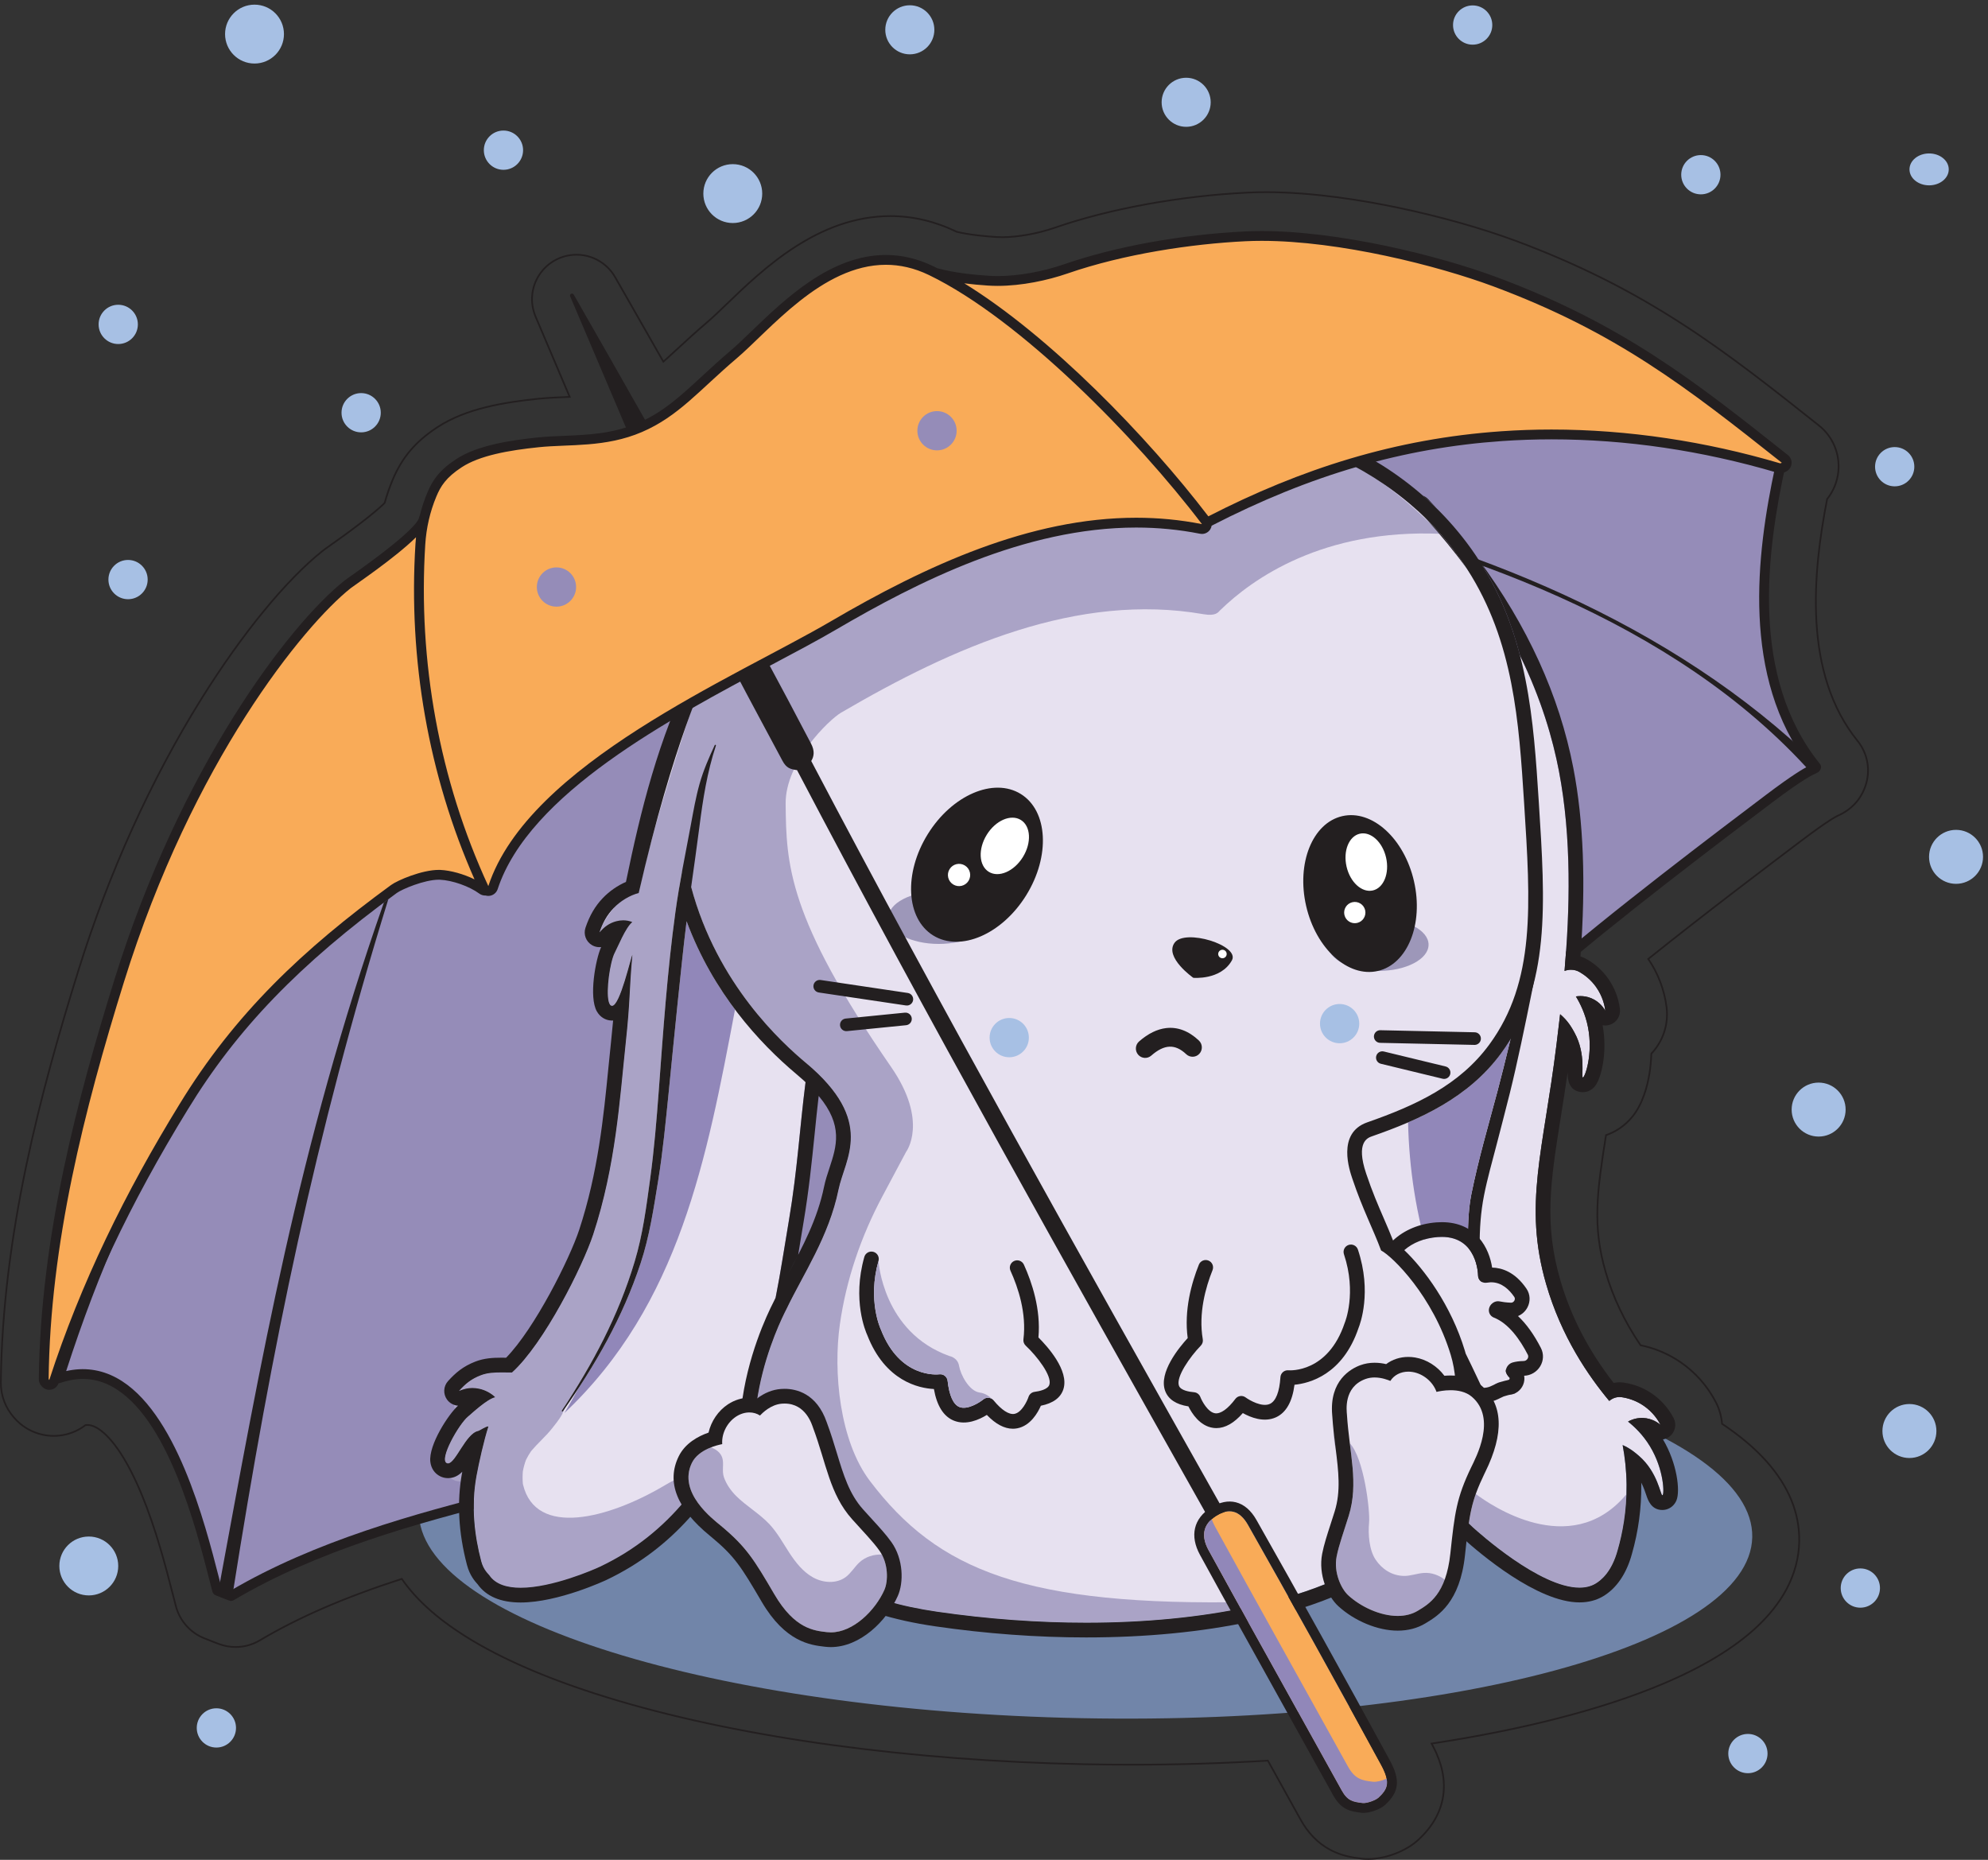 <?xml version="1.0" encoding="UTF-8" standalone="no"?>
<!-- Created with Inkscape (http://www.inkscape.org/) -->

<svg
   version="1.1"
   id="svg1"
   width="4669.186"
   height="4368.093"
   viewBox="0 0 4669.186 4368.093"
   sodipodi:docname="shutterstock_2162397413.eps"
   xmlns:inkscape="http://www.inkscape.org/namespaces/inkscape"
   xmlns:sodipodi="http://sodipodi.sourceforge.net/DTD/sodipodi-0.dtd"
   xmlns="http://www.w3.org/2000/svg"
   xmlns:svg="http://www.w3.org/2000/svg">
  <rect x="0" y="0" width="4669.186" height="4368.093" fill="#333333" stroke="none"/>
  <defs
     id="defs1" />
  <sodipodi:namedview
     id="namedview1"
     pagecolor="#ffffff"
     bordercolor="#000000"
     borderopacity="0.25"
     inkscape:showpageshadow="2"
     inkscape:pageopacity="0.0"
     inkscape:pagecheckerboard="0"
     inkscape:deskcolor="#d1d1d1">
    <inkscape:page
       x="0"
       y="0"
       inkscape:label="1"
       id="page1"
       width="4669.186"
       height="4368.093"
       margin="0"
       bleed="0" />
  </sodipodi:namedview>
  <g
     id="g1"
     inkscape:groupmode="layer"
     inkscape:label="1">
    <g
       id="group-R5">
      <path
         id="path2"
         d="M 30943.5,5697.8 C 30906.3,3804.7 25605.2,2373.6 19103.2,2501.4 12601.1,2629.2 7360.36,4267.4 7397.55,6160.5 c 37.21,1893.1 5338.35,3324.1 11840.35,3196.3 6502.1,-127.7 11742.8,-1766 11705.6,-3659"
         style="fill:#7185a9;fill-opacity:1;fill-rule:nonzero;stroke:none"
         transform="matrix(0.133,0,0,-0.133,0,4368.093)" />
      <path
         id="path3"
         d="m 31448.7,24656.7 c -1581.5,476.2 -3257.2,730.3 -4887.1,619.8 -1957.4,-132.7 -3708,-722.8 -5388.3,-1610.4 -2291.1,476.2 -4469.1,-547.7 -6508.6,-1738.3 -1709.1,-997.9 -5344.24,-2521.2 -6051.04,-4675 -11.76,14.8 -49.67,79.8 -110.14,106.7 -208.26,152.5 -484.33,221.2 -726.55,247.8 -242.22,26.6 -646.87,-157.3 -768.57,-245.5 C 5471.08,16247.3 4171.08,14972.7 3212.32,13395 2253.56,11817.4 1588.34,10245.5 1036.7,8503.5 2836.14,9118.4 3567.79,5767.5 3836.06,4754 c 81.7,-31.6 162.63,-66.2 245,-95.7 1461.18,868.1 3192.11,1353.4 4820.53,1761.8 1628.41,408.4 3696.11,1164.9 5315.91,406.6 126,79.8 244.4,127.7 405.8,138.6 1165.9,1417 3015.8,2544.4 4597.8,3285.4 1581.9,740.9 3302.5,1665.5 5039.3,1540.4 116.8,66.9 250.4,143.3 380.1,222.9 392.3,1435.1 1597.6,2666.7 2667.5,3614.6 1070,947.9 3114.5,2492.3 3933.1,3110.4 818.5,618.1 808.4,496.5 830.3,559.9 -1207.6,1496.2 -1002.9,3617.9 -622.7,5357.8"
         style="fill:#958cb8;fill-opacity:1;fill-rule:nonzero;stroke:none"
         transform="matrix(0.133,0,0,-0.133,0,4368.093)" />
      <path
         id="path4"
         d="m 3908.66,4818.6 c 16.3,-6.4 32.54,-13 48.79,-19.6 38.25,-15.3 76.47,-30.7 114.93,-45.1 1488.71,875.4 3261.4,1362.3 4808.12,1750.2 229.22,57.5 463.86,121 712.25,188.2 1504.45,407.2 3207.45,868.2 4619.05,232.5 122.8,71.7 236.7,110.1 367.9,123.7 1330.9,1600.9 3453.5,2741.6 4604.7,3280.6 158.2,74.2 318,150.2 479,226.8 1475.2,702 3000.7,1427.9 4576.7,1323.4 106,60.7 217.3,124.7 326,190.8 415.5,1471.1 1651.4,2708.2 2684.4,3623.3 1075,952.5 3155.3,2523.4 3938.4,3114.7 457.5,345.6 660.1,463.4 756.1,511.4 -1199.3,1564.8 -927.7,3738.6 -597.9,5277.2 -1673.5,495.3 -3281.1,694.9 -4779.7,593.4 -1793.7,-121.7 -3544.9,-645.2 -5353.6,-1600.6 -17.8,-9.4 -38.4,-12.4 -58.1,-8.2 -2260,469.6 -4434.3,-553.2 -6447.2,-1728.4 -317.8,-185.5 -707,-391.8 -1119,-610.2 -1826.7,-968.5 -4328.38,-2294.8 -4893.49,-4017 -9.94,-30.2 -35.67,-52.6 -67.02,-58.2 -31.57,-5.4 -63.27,6.4 -83.11,31.3 -2.58,3.2 -6.18,8.2 -10.54,14.4 -12.31,17.6 -37.95,54.1 -67.11,67.1 -5.63,2.6 -10.96,5.7 -15.91,9.3 -207.55,152 -486.95,209.8 -684.82,231.5 -211.49,24.2 -595.78,-147.9 -708.22,-229.5 C 5402.37,16090.4 4168.22,14801.1 3286.39,13350 2422.02,11927.7 1747.07,10424.4 1168.41,8631 c 311.99,70.4 610.31,30.5 888.65,-119.8 1049.74,-567 1562.04,-2564.4 1808.23,-3524.4 15.58,-60.6 30,-117 43.37,-168.2 z m 172.4,-247 c -9.87,0 -19.76,1.7 -29.25,5.1 -53.4,19.1 -106.16,40.4 -158.93,61.5 -29.36,11.8 -58.69,23.6 -88.14,35 -25.86,10.1 -45.36,31.8 -52.47,58.7 -16.5,62.2 -34.74,133.4 -54.88,211.9 -240.09,936.1 -739.66,2884 -1722.67,3414.9 -285.25,154.1 -582.84,174.7 -910.02,62.8 -30.85,-10.5 -65.208,-2.8 -88.606,20.1 -23.36,22.8 -31.906,56.9 -22.004,88.1 593.84,1875.1 1287.88,3435.4 2184.19,4910.3 894.03,1471.1 2143.32,2777 3819.28,3991.9 116.32,84.3 547.63,292.5 828.86,261.5 216.82,-23.8 523.98,-88.1 761.54,-259 11.29,-5.7 21.95,-12.1 31.9,-19 667.05,1721.1 3122.94,3023.2 4928.54,3980.4 410.3,217.5 797.9,423.1 1112.6,606.8 2034.1,1187.5 4233.6,2221 6539.4,1754.7 1820.8,957.7 3586,1483 5395.3,1605.7 1542.1,104.5 3197,-105.2 4918,-623.3 43.3,-13 69.4,-57.2 59.7,-101.4 -334.7,-1532 -636.3,-3746.6 605.5,-5284.9 18.8,-23.3 24.2,-54.6 14.4,-82.8 -19.2,-55.6 -52.5,-70.3 -84.7,-84.6 -55,-24.3 -222.1,-98.4 -775.3,-516.1 -781.7,-590.3 -2857.9,-2158.3 -3927.8,-3106.1 -1022.9,-906.2 -2247.4,-2131.2 -2641.4,-3572.6 -5.8,-21.3 -19.5,-39.5 -38.2,-51.1 -128.1,-78.6 -259.3,-153.7 -375,-220 -15,-8.5 -40.2,-16.8 -56.8,-15.5 -1539.6,110.2 -3053,-609 -4516.3,-1305.2 -161.3,-76.8 -321.3,-152.9 -480,-227.2 -1144.5,-536 -3259.8,-1672.7 -4567.6,-3262 -15.1,-18.4 -37.2,-29.8 -61,-31.4 -133.2,-9 -239,-45.3 -365.3,-125.2 -25.1,-15.9 -56.5,-17.8 -83.1,-5.3 -1362.4,637.4 -3052,180.3 -4542.78,-223.2 C 9388.83,6457.6 9153.43,6393.9 8922.65,6336 7375.46,5948 5601.21,5460.7 4125.31,4583.8 c -13.54,-8 -28.85,-12.2 -44.25,-12.2"
         style="fill:#231f20;fill-opacity:1;fill-rule:nonzero;stroke:none"
         transform="matrix(0.133,0,0,-0.133,0,4368.093)" />
      <path
         id="path5"
         d="m 22468.8,24012 c -63.5,-28.5 -127.8,-49 -196,-62.9 3450.3,-731.5 7302.6,-2058.4 9716.3,-4757 49.3,93.6 69.9,51 119.2,144.5 -2584.5,2521.3 -6146.5,3916 -9639.5,4675.4"
         style="fill:#231f20;fill-opacity:1;fill-rule:nonzero;stroke:none"
         transform="matrix(0.133,0,0,-0.133,0,4368.093)" />
      <path
         id="path6"
         d="m 29137.6,7301.7 c -125,206.3 -275.2,347.6 -388.5,437.4 39.3,22 127.6,64.5 246,64.5 6.3,0 12.8,-0.1 19.3,-0.4 165.4,-6.4 276,-93.5 309.8,-122.5 -39.5,76.3 -128.3,222.1 -299.3,338.7 -140.8,96.2 -282.4,134.9 -387.5,150.4 -12.7,1.8 -25.4,2.8 -38.1,2.8 -65.7,0 -129.6,-24.6 -179.9,-68.3 l -0.8,-0.8 c -365.8,439.7 -845.8,1130.9 -1115.5,2065.5 -405.1,1403.5 -47,2354.8 182.9,4224.3 20.2,164.4 42.4,345.2 64.6,538.8 0.3,0.1 0.3,0.1 0.6,0.2 138.1,-115.8 206.1,-239.2 252.2,-322.9 214.6,-389.7 112.9,-790 148.4,-793.5 0.2,0 0.3,0 0.5,0 37,0 183.1,411.8 90.7,886.3 -46.2,236.8 -138.5,421.2 -213.9,544.6 18.5,2.9 46,6.2 79.9,6.2 52.2,0 119.4,-7.9 191.3,-37.6 153,-63 226.8,-183 248.5,-221.8 -10.8,85.2 -43.8,252.7 -164.1,421.2 -91.7,128.5 -201.1,211.1 -290.8,263 -46.7,26.8 -98.9,40.2 -151.5,40.2 -38,0 -76.2,-7 -112.6,-20.8 -0.4,-0.2 -0.8,-0.4 -1.2,-0.5 92.3,1059.8 130.4,2341 -99.5,3533.5 -172.6,894.9 -577.2,2159.7 -1636.7,3588.1 -82.5,127.7 -173,254.5 -271.9,379 -139.5,176.5 -286.7,339.2 -439.6,489.1 -48.6,54 -98,108.1 -148.6,162.4 -1,-6.5 -2.1,-12.9 -3.2,-19.4 -1597.9,1447.2 -3738.5,1608.5 -4488.6,1665.3 -86,6.3 -287,19.3 -572.9,19.3 -802.8,0 -2274.9,-102.1 -3748,-738.6 -279.9,-120.8 -559.5,-260.8 -834.6,-422.9 2,30 4.1,59.9 6,89.9 -161.7,-115.8 -340.6,-262.7 -525.8,-428 -68.7,-49.2 -136.9,-99.9 -204.6,-152.4 -469.7,-363.1 -912.5,-806 -1301.6,-1344.1 -140.7,-194.3 -540.2,-746.5 -867.4,-1547.1 -621.7,-1256.3 -926.2,-2493.2 -1212.5,-3898.3 -157.5,-40.1 -322.6,-140.4 -444,-266.4 -121.5,-126 -194.9,-267.5 -249.7,-429.4 81.1,95.8 175.5,166 298.6,198.1 40.7,10.7 81.4,16.2 121.8,16.2 54.2,0 107.9,-10 160.5,-31.2 -120.9,-96.6 -258,-443.7 -308.8,-537.9 -102.3,-189.7 -194,-934.9 -50.5,-941.1 0.7,-0.1 1.4,-0.1 2,-0.1 141,0 333.2,867.4 358.8,901.4 -62.7,-693.3 -31.5,-749.9 -120.7,-1583.2 -102.5,-956.1 -171.7,-2139.9 -572.2,-3356 -183,-555.5 -865.38,-1923.6 -1432.95,-2436.8 -11.38,-0.1 -22.74,-0.1 -34.07,-0.1 -53.17,0 -105.75,1.1 -157.54,1.1 -125.33,0 -246.08,-6.4 -359.68,-50.2 -170.54,-65.7 -269.7,-149.3 -385.78,-277.2 80.34,34.1 155.86,52.8 236.08,52.8 39.93,0 81,-4.6 124.45,-14.3 101.26,-22.5 203.38,-74.3 279.64,-148.8 -146.35,-34.5 -401.47,-275.9 -481.83,-342.7 -161.71,-134.5 -512.57,-752.3 -375.25,-820.8 7.54,-3.8 15.25,-5.6 23.11,-5.6 134.85,0 313.34,526.8 532.51,572.7 25.86,5.4 132.71,80.3 176.14,80.3 1.84,0 3.57,-0.1 5.17,-0.4 -79.28,-245.8 -167.39,-640.1 -210.13,-872.2 -98.71,-536.3 -35.13,-1058.6 83.23,-1508 41.7,-158.4 123.71,-219.6 143.97,-249.2 110.5,-161.3 315.33,-219.3 552.34,-219.3 555.82,0 1289.09,318.8 1401.39,372.1 1268.1,602.1 1910.5,1616.4 2395.7,2600.3 616.8,1251 738.1,2317.7 941.9,3524.4 167.9,993.7 199.1,1830.8 335.1,2741.5 1187.1,-1015.8 650.2,-1661.6 538.7,-2208.1 -169.9,-829.3 -621.4,-1488 -916.9,-2104.1 -131.7,-255.7 -1093.7,-2194.2 -175.9,-3742 575.4,-969.7 1544.3,-1419.5 2838.1,-1607.6 898,-130.3 1783.9,-193.4 2628.1,-193.4 1036.1,0 2009.3,95.1 2863.6,277.5 1137.8,241.8 2065.1,637.8 2652.7,1171.7 219,199.2 454.2,559.6 642.7,991.2 207.5,-289.4 431.6,-540.3 670.1,-756 97.2,-87.9 1180.7,-1065.4 1882.9,-1065.4 104.2,0 199.9,21.5 282.8,70.5 94.5,56 286.4,202 393.2,597.2 81,283.4 160.7,678.9 155.4,1153.1 -2.9,254.8 -30,488.2 -69.4,697.5 136.1,-59.6 226.7,-137.5 290.2,-192.6 332.3,-288.7 377.5,-693.8 411.9,-693.8 0.4,0 0.7,0.1 1.1,0.2 35.3,9.2 31.4,448.1 -220.1,863.3"
         style="fill:#e7e1f0;fill-opacity:1;fill-rule:nonzero;stroke:none"
         transform="matrix(0.133,0,0,-0.133,0,4368.093)" />
      <path
         id="path7"
         d="m 26429.8,12633.1 c 79.6,307.7 148.3,568.8 232.8,906.4 127,507.2 280.2,1249.1 379.5,1742.2 23.3,115.5 45.2,225.5 66.5,333.4 -58.1,-3 -116.4,-4.6 -175.1,-4 -21.3,-96.8 -43.1,-195.2 -66.3,-297.6 -110,-486.5 -290.3,-1241.7 -420.7,-1732 -174.1,-654.5 -335.4,-1196.1 -464.3,-1831.4 -32,-158 -44.6,-312 -52.6,-469.2 -8,-157.2 -9.5,-308.5 -1.2,-462.1 16.5,-307.3 60.8,-605 134.6,-901.8 73.8,-296.8 167.3,-581.6 281.3,-864 114,-282.3 251.2,-551.1 394.9,-819.1 7.2,3.4 13.8,6.2 20.5,9.3 -114.2,277.3 -226.5,556.4 -317.5,841.9 -91,285.5 -174.2,568.3 -225.7,863.9 -51.5,295.6 -85.8,585.3 -86.7,888 -1,302.6 17.6,593.7 77.2,896.5 59.7,302.7 143.2,591.9 222.8,899.6"
         style="fill:#231f20;fill-opacity:1;fill-rule:nonzero;stroke:none"
         transform="matrix(0.133,0,0,-0.133,0,4368.093)" />
      <path
         id="path8"
         d="m 17466.6,16637.7 c 0,-256.1 -398,-463.7 -889,-463.7 -490.9,0 -888.9,207.6 -888.9,463.7 0,256.1 398,463.6 888.9,463.6 491,0 889,-207.5 889,-463.6"
         style="fill:#9d97b9;fill-opacity:1;fill-rule:nonzero;stroke:none"
         transform="matrix(0.133,0,0,-0.133,0,4368.093)" />
      <path
         id="path9"
         d="m 25227.5,16160.5 c 0,-256.1 -397.9,-463.7 -888.9,-463.7 -490.9,0 -888.9,207.6 -888.9,463.7 0,256 398,463.6 888.9,463.6 491,0 888.9,-207.6 888.9,-463.6"
         style="fill:#9d97b9;fill-opacity:1;fill-rule:nonzero;stroke:none"
         transform="matrix(0.133,0,0,-0.133,0,4368.093)" />
      <path
         id="path10"
         d="m 18122.7,17034.1 c -427.1,-689.8 -1162.9,-1007.9 -1643.3,-710.4 -480.5,297.5 -523.6,1097.9 -96.4,1787.7 427.1,689.9 1162.9,1007.9 1643.3,710.4 480.4,-297.5 523.6,-1097.8 96.4,-1787.7"
         style="fill:#231f20;fill-opacity:1;fill-rule:nonzero;stroke:none"
         transform="matrix(0.133,0,0,-0.133,0,4368.093)" />
      <path
         id="path11"
         d="m 17103.4,17287.7 c -57.2,-92.3 -178.4,-120.8 -270.7,-63.6 -92.4,57.2 -120.9,178.4 -63.7,270.7 57.2,92.4 178.4,120.9 270.8,63.7 92.3,-57.2 120.8,-178.4 63.6,-270.8"
         style="fill:#ffffff;fill-opacity:1;fill-rule:nonzero;stroke:none"
         transform="matrix(0.133,0,0,-0.133,0,4368.093)" />
      <path
         id="path12"
         d="m 18063.3,17707.7 c -156.5,-252.8 -426.1,-369.3 -602.2,-260.3 -176,109 -191.9,402.3 -35.3,655.1 156.5,252.8 426.1,369.3 602.2,260.3 176,-109 191.8,-402.3 35.3,-655.1"
         style="fill:#ffffff;fill-opacity:1;fill-rule:nonzero;stroke:none"
         transform="matrix(0.133,0,0,-0.133,0,4368.093)" />
      <path
         id="path13"
         d="m 24969.7,17282.1 c 173.3,-755.1 -112.5,-1465 -638.3,-1585.7 -525.9,-120.7 -1092.7,393.6 -1266,1148.6 -173.3,755.1 112.5,1465.1 638.4,1585.7 525.8,120.7 1092.6,-393.5 1265.9,-1148.6"
         style="fill:#231f20;fill-opacity:1;fill-rule:nonzero;stroke:none"
         transform="matrix(0.133,0,0,-0.133,0,4368.093)" />
      <path
         id="path14"
         d="m 24107.6,16769.8 c 23.1,-101.1 -40,-201.8 -141,-225 -101.1,-23.2 -201.9,39.9 -225.1,141 -23.2,101 40,201.8 141,225 101.1,23.2 201.9,-40 225.1,-141"
         style="fill:#ffffff;fill-opacity:1;fill-rule:nonzero;stroke:none"
         transform="matrix(0.133,0,0,-0.133,0,4368.093)" />
      <path
         id="path15"
         d="m 24477.1,17699.4 c 63.5,-276.7 -41.3,-536.9 -234,-581.1 -192.6,-44.2 -400.3,144.2 -463.8,420.9 -63.6,276.7 41.2,536.9 233.9,581.1 192.7,44.2 400.4,-144.2 463.9,-420.9"
         style="fill:#ffffff;fill-opacity:1;fill-rule:nonzero;stroke:none"
         transform="matrix(0.133,0,0,-0.133,0,4368.093)" />
      <path
         id="path16"
         d="m 21072.8,15575.6 c 0,0 484.8,-45.2 681.5,307.7 147.1,264 -830.6,567.6 -1013,310.2 -182.4,-257.5 331.5,-617.9 331.5,-617.9"
         style="fill:#231f20;fill-opacity:1;fill-rule:nonzero;stroke:none"
         transform="matrix(0.133,0,0,-0.133,0,4368.093)" />
      <path
         id="path17"
         d="m 21659.7,15976.3 c -11,-39.9 -52.2,-63.3 -92.1,-52.4 -39.8,11 -63.3,52.2 -52.3,92.1 11,39.9 52.2,63.3 92.1,52.3 39.9,-10.9 63.3,-52.2 52.3,-92"
         style="fill:#ffffff;fill-opacity:1;fill-rule:nonzero;stroke:none"
         transform="matrix(0.133,0,0,-0.133,0,4368.093)" />
      <path
         id="path18"
         d="m 26373.5,8827.9 c -61.2,178.7 -108.8,358.9 -146.9,541.6 -62.1,179.5 -117.3,360.9 -163.6,547.5 -73.8,296.8 -118.1,594.5 -134.6,901.8 -8.3,153.6 -6.8,304.9 1.2,462.1 8,157.2 20.6,311.2 52.6,469.2 128.9,635.3 290.2,1176.9 464.3,1831.4 68.1,255.8 149.6,583.6 227.7,907.6 -50.7,-83.1 -105.3,-165.1 -164.6,-246 -434.1,-591.4 -1023.1,-953.4 -1644.1,-1221.2 36.9,-1644.2 505.3,-3293.1 1497.9,-4594.7 112,-146.9 205.7,-102.2 137.8,63.1 -45.7,111.1 -88.6,223.4 -127.7,337.6"
         style="fill:#9187b9;fill-opacity:1;fill-rule:nonzero;stroke:none"
         transform="matrix(0.133,0,0,-0.133,0,4368.093)" />
      <path
         id="path19"
         d="m 17886.5,7612.8 c -149.8,0 -303.8,81.7 -459.8,243.9 -131.3,-81.8 -364.2,-189.5 -582.5,-101 -181.6,73.7 -299.7,261.4 -352.1,558.4 -263.2,13.2 -859.8,137.2 -1176.3,951 -29.8,64.4 -268.6,619.9 -52.4,1381.8 19.6,69.1 91.4,108.9 160.6,89.6 69,-19.6 109.1,-91.4 89.5,-160.5 -196.9,-694 36.7,-1198.6 39,-1203.6 1.4,-2.9 2.9,-6.3 4.1,-9.3 334.7,-865.8 1002.7,-792.6 1031.2,-788.9 34.7,4.2 69.8,-5.3 97.1,-26.9 27.4,-21.6 45.3,-53.2 49.1,-87.8 28.6,-259.1 100.5,-419.2 207.9,-462.8 142.5,-57.6 357.8,80.4 422,133.3 55.3,45.7 137.2,38 183,-17.5 141.1,-170.9 271.6,-255.3 367.9,-237.1 130.3,24.6 225.2,229.9 248.2,299.8 15.6,47.5 57.1,82.2 106.6,88.7 86.2,11.4 234.8,42.9 261.4,126.1 50.4,157.1 -219.5,504.8 -417.8,690.3 -30.4,28.4 -45.4,69.7 -40.2,111 57.5,459.8 -92.6,912.6 -228.6,1211.6 -29.7,65.4 -0.8,142.5 64.5,172.2 65.4,29.7 142.5,0.9 172.2,-64.5 143.6,-315.7 301,-789.5 256.9,-1286 158.8,-157.7 545.8,-585.2 440.6,-913.8 -48.1,-150.4 -181.7,-248.4 -397.6,-291.9 -54.4,-124.3 -184.4,-354.2 -416.9,-398.7 -25.7,-4.9 -51.6,-7.4 -77.6,-7.4"
         style="fill:#231f20;fill-opacity:1;fill-rule:nonzero;stroke:none"
         transform="matrix(0.133,0,0,-0.133,0,4368.093)" />
      <path
         id="path20"
         d="m 21480.4,7624 c -19.7,0 -39.2,1.5 -58.9,4.3 -234.3,33.7 -374.9,257.4 -434.9,379.1 -217.6,33.5 -355.7,125.2 -410.7,273.2 -120.2,323.2 246.7,768.3 398.1,933.1 -67,494 68.4,974.7 197.3,1296.6 26.6,66.6 102.5,99.1 169,72.4 66.6,-26.7 99,-102.3 72.4,-169 -122.1,-304.9 -251.1,-764.3 -172.4,-1221 7,-41 -6,-83 -35.2,-112.9 -189.4,-194.4 -443.1,-554 -385.4,-708.6 30.4,-81.9 180.2,-106.5 266.9,-114 49.9,-4.2 93.1,-36.9 110.7,-83.9 26,-68.5 130.4,-269.2 261.6,-287.7 96.7,-12.7 223.4,76.5 356.7,253.8 43,57.4 124.7,68.9 181.9,25.9 66.9,-49.6 289.4,-178.1 428.1,-113.5 105,48.6 169.3,211.8 185.9,471.8 2.2,34.9 18.5,67.6 45.2,90.4 26.6,22.8 61.7,33.7 96.3,30.8 27.1,-2.6 698.5,-45 993,835.6 1.1,3.4 2.3,6.7 3.8,9.9 1.9,4.7 212.1,519.5 -16.7,1203.7 -22.8,68.1 14,141.7 82.1,164.5 68.5,22.8 141.8,-14.1 164.5,-82.1 251.1,-751.2 38.1,-1317.1 11.4,-1382.8 -278.6,-827.4 -868.9,-978.8 -1131.3,-1004.1 -38.6,-299.2 -147.9,-492.1 -325.9,-574.1 -214.2,-98.6 -451.6,-1.8 -586.5,74 -154.6,-176.4 -311.2,-265.4 -467,-265.4"
         style="fill:#231f20;fill-opacity:1;fill-rule:nonzero;stroke:none"
         transform="matrix(0.133,0,0,-0.133,0,4368.093)" />
      <path
         id="path21"
         d="m 20594.6,14688.1 c -159.1,-18.4 -321,-97.2 -479.7,-236.4 -68.3,-59.9 -75.5,-164.4 -16,-233.5 59.5,-69 163,-76.5 231.2,-16.6 231.2,202.6 421.7,210.3 617.8,24.9 66,-62.6 169.9,-59.3 231.7,7.5 61.8,66.6 58.2,171.4 -7.9,233.9 -179.8,170 -376.2,243.3 -577.1,220.2"
         style="fill:#231f20;fill-opacity:1;fill-rule:nonzero;stroke:none"
         transform="matrix(0.133,0,0,-0.133,0,4368.093)" />
      <path
         id="path22"
         d="m 26051.2,14391.4 c 55.2,5.5 99,51.5 100.2,108.5 1.3,61.5 -47.5,112.5 -109,113.8 l -1666.1,36.5 c -61.6,1.8 -112.5,-47.5 -113.9,-109.1 -1.3,-61.5 47.5,-112.5 109.1,-113.8 l 1666,-36.4 c 4.6,-0.2 9.2,0 13.7,0.5"
         style="fill:#231f20;fill-opacity:1;fill-rule:nonzero;stroke:none"
         transform="matrix(0.133,0,0,-0.133,0,4368.093)" />
      <path
         id="path23"
         d="m 25512.9,13790.8 c 45.8,4.6 85.9,37.4 97.3,84.7 14.5,59.8 -22.3,120.1 -82.1,134.6 l -1090.7,264.4 c -60,14.4 -120.1,-22.2 -134.6,-82.1 -14.5,-59.8 22.2,-120.1 82,-134.6 l 1090.8,-264.4 c 12.6,-3 25.1,-3.8 37.3,-2.6"
         style="fill:#231f20;fill-opacity:1;fill-rule:nonzero;stroke:none"
         transform="matrix(0.133,0,0,-0.133,0,4368.093)" />
      <path
         id="path24"
         d="M 6780,16907.4 C 5265.25,12598.7 4600.85,8771.2 3863.67,4788.6 c 81.59,-32.5 163.23,-64.8 244.86,-97.2 694.53,4397.6 1460.03,8109.5 2750,12275.6 -22.81,-18.3 -53.93,-43.9 -78.53,-59.6"
         style="fill:#231f20;fill-opacity:1;fill-rule:nonzero;stroke:none"
         transform="matrix(0.133,0,0,-0.133,0,4368.093)" />
      <path
         id="path25"
         d="m 11111.7,25156.2 c 56.4,19.4 112.8,40.3 169.5,64.7 63.1,27.1 121.7,56.6 178.2,87.2 -434.6,771.5 -883.9,1554.8 -1327.2,2331.9 -22,38.6 -80.7,9.7 -63.3,-31.3 347,-817.5 694.8,-1636 1042.8,-2452.5"
         style="fill:#231f20;fill-opacity:1;fill-rule:nonzero;stroke:none"
         transform="matrix(0.133,0,0,-0.133,0,4368.093)" />
      <path
         id="path26"
         d="m 21380.1,31036.5 c 0,-239.3 -194,-433.3 -433.3,-433.3 -239.3,0 -433.3,194 -433.3,433.3 0,239.3 194,433.3 433.3,433.3 239.3,0 433.3,-194 433.3,-433.3"
         style="fill:#a7c0e4;fill-opacity:1;fill-rule:nonzero;stroke:none"
         transform="matrix(0.133,0,0,-0.133,0,4368.093)" />
      <path
         id="path27"
         d="m 20540.5,25494.7 c -327.6,24.2 -2323.3,143.8 -4320.9,-719.3 -389.9,-226.2 -963.6,-560.7 -1559,-913.4 -469.7,-363.1 -912.5,-806 -1301.6,-1344.1 -112,-154.6 -387.9,-535.9 -660.8,-1088.7 -150.9,-305.8 -481.4,-1102.7 -481.4,-1102.7 0,0 -683.3,-2013.3 -937.7,-3254 v 0 0 c -494.4,-104 -688.9,-682.7 -688.9,-682.7 286.6,296.7 576.1,170 576.1,170 -150.6,-143.3 -329.5,-593.3 -329.5,-593.3 560,1030 1205,1476.7 1205,1476.7 l -2,1.4 c 49.7,36.4 86.7,71.9 89.5,58.3 391.7,-1917 1660.4,-3058.3 2102.3,-3429.2 1234.9,-1033.8 688.1,-1687.3 575.5,-2239.3 -169.9,-829.3 -621.4,-1488 -916.9,-2104.1 -131.7,-255.7 -1093.7,-2194.2 -175.9,-3742 575.4,-969.7 1544.3,-1419.5 2838.1,-1607.6 2000.1,-290.3 3941.3,-246.9 5491.7,84.1 l 105.7,23.1 38.7,41.2 -15.7,27.8 c 0,0 -73.3,-3.3 -84.2,-3.5 -3991.7,-80 -5528.4,556.4 -6727.2,2138 -536.1,707.2 -649.5,1925.3 -529.8,2766.7 112.3,789.4 373.2,1550.3 748.2,2253.9 l 421.4,790.6 c 0,0 403,531.5 -264.3,1497.4 -1830.7,2650.1 -1852.3,3581.7 -1863.2,4650.5 -7.5,741.9 774.6,1487.7 975,1605 1992.9,1166.6 4183.7,2127.4 6403.3,1741.3 222.6,-38.7 261.2,36.5 292.2,66.8 576.4,562.7 1817.2,1440.3 3894.3,1352.5 0.2,0.5 0.1,0.2 0.3,0.6 -2128.8,2193 -4082.7,2016.3 -4898.3,2078"
         style="fill:#aaa3c6;fill-opacity:1;fill-rule:nonzero;stroke:none"
         transform="matrix(0.133,0,0,-0.133,0,4368.093)" />
      <path
         id="path28"
         d="m 16500.1,32316.5 c 0,-239.3 -194,-433.3 -433.3,-433.3 -239.3,0 -433.3,194 -433.3,433.3 0,239.3 194,433.3 433.3,433.3 239.3,0 433.3,-194 433.3,-433.3"
         style="fill:#a7c0e4;fill-opacity:1;fill-rule:nonzero;stroke:none"
         transform="matrix(0.133,0,0,-0.133,0,4368.093)" />
      <path
         id="path29"
         d="m 6724.26,25554.5 c 0,-191.5 -155.2,-346.7 -346.64,-346.7 -191.45,0 -346.65,155.2 -346.65,346.7 0,191.4 155.2,346.6 346.65,346.6 191.44,0 346.64,-155.2 346.64,-346.6"
         style="fill:#a7c0e4;fill-opacity:1;fill-rule:nonzero;stroke:none"
         transform="matrix(0.133,0,0,-0.133,0,4368.093)" />
      <path
         id="path30"
         d="m 2434.57,27114.3 c 0,-191.4 -155.19,-346.6 -346.64,-346.6 -191.44,0 -346.64,155.2 -346.64,346.6 0,191.5 155.2,346.7 346.64,346.7 191.45,0 346.64,-155.2 346.64,-346.7"
         style="fill:#a7c0e4;fill-opacity:1;fill-rule:nonzero;stroke:none"
         transform="matrix(0.133,0,0,-0.133,0,4368.093)" />
      <path
         id="path31"
         d="m 30382.5,29757.5 c 0,-191.5 -155.2,-346.7 -346.6,-346.7 -191.5,0 -346.7,155.2 -346.7,346.7 0,191.4 155.2,346.6 346.7,346.6 191.4,0 346.6,-155.2 346.6,-346.6"
         style="fill:#a7c0e4;fill-opacity:1;fill-rule:nonzero;stroke:none"
         transform="matrix(0.133,0,0,-0.133,0,4368.093)" />
      <path
         id="path32"
         d="m 33805.6,24601.2 c 0,-191.4 -155.2,-346.6 -346.6,-346.6 -191.5,0 -346.7,155.2 -346.7,346.6 0,191.4 155.2,346.6 346.7,346.6 191.4,0 346.6,-155.2 346.6,-346.6"
         style="fill:#a7c0e4;fill-opacity:1;fill-rule:nonzero;stroke:none"
         transform="matrix(0.133,0,0,-0.133,0,4368.093)" />
      <path
         id="path33"
         d="m 33199,4799.3 c 0,-191.4 -155.2,-346.6 -346.7,-346.6 -191.4,0 -346.6,155.2 -346.6,346.6 0,191.5 155.2,346.7 346.6,346.7 191.5,0 346.7,-155.2 346.7,-346.7"
         style="fill:#a7c0e4;fill-opacity:1;fill-rule:nonzero;stroke:none"
         transform="matrix(0.133,0,0,-0.133,0,4368.093)" />
      <path
         id="path34"
         d="m 18169,14519.3 c 0,-191.4 -155.2,-346.6 -346.7,-346.6 -191.4,0 -346.6,155.2 -346.6,346.6 0,191.5 155.2,346.7 346.6,346.7 191.5,0 346.7,-155.2 346.7,-346.7"
         style="fill:#a7c0e4;fill-opacity:1;fill-rule:nonzero;stroke:none"
         transform="matrix(0.133,0,0,-0.133,0,4368.093)" />
      <path
         id="path35"
         d="m 31213.5,1876.5 c 0,-191.4 -155.2,-346.6 -346.7,-346.6 -191.4,0 -346.6,155.2 -346.6,346.6 0,191.4 155.2,346.6 346.6,346.6 191.5,0 346.7,-155.2 346.7,-346.6"
         style="fill:#a7c0e4;fill-opacity:1;fill-rule:nonzero;stroke:none"
         transform="matrix(0.133,0,0,-0.133,0,4368.093)" />
      <path
         id="path36"
         d="m 24003.5,14766.5 c 0,-191.4 -155.2,-346.6 -346.7,-346.6 -191.4,0 -346.6,155.2 -346.6,346.6 0,191.4 155.2,346.6 346.6,346.6 191.5,0 346.7,-155.2 346.7,-346.6"
         style="fill:#a7c0e4;fill-opacity:1;fill-rule:nonzero;stroke:none"
         transform="matrix(0.133,0,0,-0.133,0,4368.093)" />
      <path
         id="path37"
         d="m 26352.8,32400.6 c 0,-191.4 -155.2,-346.6 -346.6,-346.6 -191.5,0 -346.7,155.2 -346.7,346.6 0,191.5 155.2,346.7 346.7,346.7 191.4,0 346.6,-155.2 346.6,-346.7"
         style="fill:#a7c0e4;fill-opacity:1;fill-rule:nonzero;stroke:none"
         transform="matrix(0.133,0,0,-0.133,0,4368.093)" />
      <path
         id="path38"
         d="m 9237.41,30190.8 c 0,-191.5 -155.2,-346.7 -346.64,-346.7 -191.45,0 -346.64,155.2 -346.64,346.7 0,191.4 155.19,346.6 346.64,346.6 191.44,0 346.64,-155.2 346.64,-346.6"
         style="fill:#a7c0e4;fill-opacity:1;fill-rule:nonzero;stroke:none"
         transform="matrix(0.133,0,0,-0.133,0,4368.093)" />
      <path
         id="path39"
         d="m 34413.5,29851.5 c 0,-155.5 -155.2,-281.6 -346.7,-281.6 -191.4,0 -346.6,126.1 -346.6,281.6 0,155.6 155.2,281.7 346.6,281.7 191.5,0 346.7,-126.1 346.7,-281.7"
         style="fill:#a7c0e4;fill-opacity:1;fill-rule:nonzero;stroke:none"
         transform="matrix(0.133,0,0,-0.133,0,4368.093)" />
      <path
         id="path40"
         d="m 4167.78,2329.5 c 0,-191.4 -155.2,-346.7 -346.64,-346.7 -191.45,0 -346.64,155.3 -346.64,346.7 0,191.4 155.19,346.6 346.64,346.6 191.44,0 346.64,-155.2 346.64,-346.6"
         style="fill:#a7c0e4;fill-opacity:1;fill-rule:nonzero;stroke:none"
         transform="matrix(0.133,0,0,-0.133,0,4368.093)" />
      <path
         id="path41"
         d="m 2607.89,22608 c 0,-191.4 -155.19,-346.6 -346.64,-346.6 -191.44,0 -346.64,155.2 -346.64,346.6 0,191.5 155.2,346.7 346.64,346.7 191.45,0 346.64,-155.2 346.64,-346.7"
         style="fill:#a7c0e4;fill-opacity:1;fill-rule:nonzero;stroke:none"
         transform="matrix(0.133,0,0,-0.133,0,4368.093)" />
      <path
         id="path42"
         d="m 13460.4,29424.2 c 0,-287.1 -232.8,-519.9 -519.9,-519.9 -287.2,0 -520,232.8 -520,519.9 0,287.2 232.8,520 520,520 287.1,0 519.9,-232.8 519.9,-520"
         style="fill:#a7c0e4;fill-opacity:1;fill-rule:nonzero;stroke:none"
         transform="matrix(0.133,0,0,-0.133,0,4368.093)" />
      <path
         id="path43"
         d="m 32592.4,13248.7 c 0,-263.2 -213.4,-476.6 -476.7,-476.6 -263.2,0 -476.6,213.4 -476.6,476.6 0,263.2 213.4,476.6 476.6,476.6 263.3,0 476.7,-213.4 476.7,-476.6"
         style="fill:#a7c0e4;fill-opacity:1;fill-rule:nonzero;stroke:none"
         transform="matrix(0.133,0,0,-0.133,0,4368.093)" />
      <path
         id="path44"
         d="m 34195.6,7572.4 c 0,-263.2 -213.4,-476.6 -476.6,-476.6 -263.3,0 -476.7,213.4 -476.7,476.6 0,263.3 213.4,476.7 476.7,476.7 263.2,0 476.6,-213.4 476.6,-476.7"
         style="fill:#a7c0e4;fill-opacity:1;fill-rule:nonzero;stroke:none"
         transform="matrix(0.133,0,0,-0.133,0,4368.093)" />
      <path
         id="path45"
         d="m 35018.9,17711.7 c 0,-263.2 -213.4,-476.6 -476.7,-476.6 -263.2,0 -476.6,213.4 -476.6,476.6 0,263.2 213.4,476.6 476.6,476.6 263.3,0 476.7,-213.4 476.7,-476.6"
         style="fill:#a7c0e4;fill-opacity:1;fill-rule:nonzero;stroke:none"
         transform="matrix(0.133,0,0,-0.133,0,4368.093)" />
      <path
         id="path46"
         d="m 5014.44,32240.7 c 0,-287.1 -232.8,-519.9 -519.96,-519.9 -287.17,0 -519.97,232.8 -519.97,519.9 0,287.2 232.8,520 519.97,520 287.16,0 519.96,-232.8 519.96,-520"
         style="fill:#a7c0e4;fill-opacity:1;fill-rule:nonzero;stroke:none"
         transform="matrix(0.133,0,0,-0.133,0,4368.093)" />
      <path
         id="path47"
         d="m 2087.93,5189.3 c 0,-287.2 -232.79,-520 -519.96,-520 -287.17,0 -519.96,232.8 -519.96,520 0,287.2 232.79,519.9 519.96,519.9 287.17,0 519.96,-232.7 519.96,-519.9"
         style="fill:#a7c0e4;fill-opacity:1;fill-rule:nonzero;stroke:none"
         transform="matrix(0.133,0,0,-0.133,0,4368.093)" />
      <path
         id="path48"
         d="m 14956.6,14634.1 1044.5,104.5 c 61.2,6.1 106,60.7 99.8,122 -6.1,61.2 -60.7,105.9 -122,99.8 L 14934.4,14856 c -61.2,-6.1 -106,-60.8 -99.8,-122 6.1,-61.3 60.7,-106 122,-99.9"
         style="fill:#231f20;fill-opacity:1;fill-rule:nonzero;stroke:none"
         transform="matrix(0.133,0,0,-0.133,0,4368.093)" />
      <path
         id="path49"
         d="m 16025.6,15086.7 c 49.6,5 91.4,43 99.1,94.6 9.1,60.9 -32.9,117.6 -93.9,126.6 l -1538.6,229 c -60.9,9.3 -117.5,-32.9 -126.6,-93.8 -9.1,-60.9 32.9,-117.6 93.8,-126.7 l 1538.6,-229 c 9.4,-1.4 18.6,-1.6 27.6,-0.7"
         style="fill:#231f20;fill-opacity:1;fill-rule:nonzero;stroke:none"
         transform="matrix(0.133,0,0,-0.133,0,4368.093)" />
      <path
         id="path50"
         d="m 21855.8,5434.4 c 43.1,27.2 86.5,48.4 129.7,63.7 -167.4,297.5 -334.3,594.2 -500.1,888.9 -2388.9,4245.8 -4851.1,8625.5 -7159.5,13017.1 51.7,83.9 62.4,180.9 -2.8,306 -256.3,491.2 -552.9,1050.5 -826.5,1556.5 -168.7,-89.6 -343.4,-182.5 -521.6,-278.1 271.1,-517.4 576.5,-1081.4 843.9,-1582.4 67.6,-126.6 139.3,-146.9 252.8,-162.6 1.3,-0.2 2.5,-0.1 3.7,-0.2 2316.4,-4413.2 4790.8,-8811.6 7191.7,-13075.5 155,-275.2 310.9,-552.1 467.1,-829.8 34.8,35.3 75.6,67.5 121.6,96.4"
         style="fill:#231f20;fill-opacity:1;fill-rule:nonzero;stroke:none"
         transform="matrix(0.133,0,0,-0.133,0,4368.093)" />
      <path
         id="path51"
         d="m 25922,8770.6 c -0.4,2.3 -0.9,4.6 -1.4,7 0.5,-2.4 1,-4.7 1.4,-7"
         style="fill:#e7e1f0;fill-opacity:1;fill-rule:nonzero;stroke:none"
         transform="matrix(0.133,0,0,-0.133,0,4368.093)" />
      <path
         id="path52"
         d="m 25932.1,8713.6 c -0.3,1.8 -0.6,3.7 -1,5.5 0.4,-1.8 0.7,-3.7 1,-5.5"
         style="fill:#e7e1f0;fill-opacity:1;fill-rule:nonzero;stroke:none"
         transform="matrix(0.133,0,0,-0.133,0,4368.093)" />
      <path
         id="path53"
         d="m 25940.8,8656.3 c -0.1,1.2 -0.3,2.3 -0.5,3.5 0.2,-1.2 0.4,-2.3 0.5,-3.5"
         style="fill:#e7e1f0;fill-opacity:1;fill-rule:nonzero;stroke:none"
         transform="matrix(0.133,0,0,-0.133,0,4368.093)" />
      <path
         id="path54"
         d="m 25910.5,8827.3 c -0.6,2.4 -1.1,4.8 -1.7,7.3 0.6,-2.5 1.1,-4.9 1.7,-7.3"
         style="fill:#e7e1f0;fill-opacity:1;fill-rule:nonzero;stroke:none"
         transform="matrix(0.133,0,0,-0.133,0,4368.093)" />
      <path
         id="path55"
         d="m 25897.5,8883.6 c -0.5,1.9 -1,3.8 -1.5,5.7 0.5,-1.9 1,-3.8 1.5,-5.7"
         style="fill:#e7e1f0;fill-opacity:1;fill-rule:nonzero;stroke:none"
         transform="matrix(0.133,0,0,-0.133,0,4368.093)" />
      <path
         id="path56"
         d="m 25948.3,8598.6 c -0.1,0.5 -0.2,1 -0.2,1.5 0,-0.5 0.1,-1 0.2,-1.5"
         style="fill:#e7e1f0;fill-opacity:1;fill-rule:nonzero;stroke:none"
         transform="matrix(0.133,0,0,-0.133,0,4368.093)" />
      <path
         id="path57"
         d="m 26380.1,9575.6 c -64.4,25.2 -102.9,96.2 -82.4,167.6 7.3,25.5 20.2,48 37,66.6 30.8,34.1 74.4,54.7 118.5,54.7 9.8,-0.1 19.7,-1.1 29.5,-3.2 44.8,-9.7 119.2,-20.1 199.3,-22.9 0.7,0 1.4,0 2.2,0 50.4,0 85.1,60.4 57.5,101 -87.7,129 -222.2,259.3 -407.1,259.3 -5,0 -10,-0.1 -15.1,-0.2 -20.9,-1.3 -42,-3.4 -64.4,-7 -7.7,-1.2 -15.5,-1.8 -23.1,-1.8 -31.4,0 -61.1,10.3 -84.5,29.8 -29,24.2 -45.7,60.4 -46.2,100.3 -0.4,28.8 -16.4,680.7 -640.5,680.7 -24.1,0 -49.2,-1 -75.2,-3 -231.5,-17.7 -436.1,-98.9 -586.6,-230.9 349.4,-333.3 825.9,-971.3 1069.6,-1776.6 5,-16.7 9.8,-33.6 14.4,-50.5 150.2,-303.1 289.4,-609.5 291.7,-609.5 29.6,3.3 61.4,7.8 77.7,10.3 75.7,11.1 162.4,73.3 229.5,92.6 52.1,14.6 106.5,33.8 151.1,37.4 22.7,1.8 35.2,29.3 21,45.6 -30.1,34.1 -65.9,83.6 -62.2,123.4 3.3,35.3 18.8,68.5 42.3,94.6 20.7,22.8 47.5,40.3 77.8,48.9 50.7,14.3 118.5,25.2 194.9,25.7 56.5,0.4 98.7,62.2 73.7,110.8 -135.1,262.4 -336.8,553.3 -600.4,656.3"
         style="fill:#e7e1f0;fill-opacity:1;fill-rule:nonzero;stroke:none"
         transform="matrix(0.133,0,0,-0.133,0,4368.093)" />
      <path
         id="path58"
         d="m 24775.5,10788.7 c -1.3,1.2 -2.6,2.4 -4,3.7 1.4,-1.3 2.7,-2.5 4,-3.7"
         style="fill:#e7e1f0;fill-opacity:1;fill-rule:nonzero;stroke:none"
         transform="matrix(0.133,0,0,-0.133,0,4368.093)" />
      <path
         id="path59"
         d="m 24750.2,10811.9 c -0.4,0.4 -0.8,0.7 -1.2,1.1 0.4,-0.4 0.8,-0.7 1.2,-1.1"
         style="fill:#e7e1f0;fill-opacity:1;fill-rule:nonzero;stroke:none"
         transform="matrix(0.133,0,0,-0.133,0,4368.093)" />
      <path
         id="path60"
         d="m 24621.7,10918.4 c 1.9,-1.4 3.9,-2.8 5.8,-4.3 -1.9,1.5 -3.9,2.9 -5.8,4.3"
         style="fill:#231f20;fill-opacity:1;fill-rule:nonzero;stroke:none"
         transform="matrix(0.133,0,0,-0.133,0,4368.093)" />
      <path
         id="path61"
         d="m 24643.6,10901.8 c 1.7,-1.3 3.4,-2.6 5.1,-4 -1.7,1.4 -3.4,2.7 -5.1,4"
         style="fill:#231f20;fill-opacity:1;fill-rule:nonzero;stroke:none"
         transform="matrix(0.133,0,0,-0.133,0,4368.093)" />
      <path
         id="path62"
         d="m 24670.1,10880.7 c 1,-0.8 2,-1.6 2.9,-2.4 -0.9,0.8 -1.9,1.6 -2.9,2.4"
         style="fill:#231f20;fill-opacity:1;fill-rule:nonzero;stroke:none"
         transform="matrix(0.133,0,0,-0.133,0,4368.093)" />
      <path
         id="path63"
         d="m 24692.3,10862.4 c 2,-1.7 3.9,-3.3 5.9,-5 -2,1.7 -3.9,3.3 -5.9,5"
         style="fill:#231f20;fill-opacity:1;fill-rule:nonzero;stroke:none"
         transform="matrix(0.133,0,0,-0.133,0,4368.093)" />
      <path
         id="path64"
         d="m 24717.6,10840.8 c 1.2,-1 2.3,-2 3.5,-3 -1.2,1 -2.3,2 -3.5,3"
         style="fill:#231f20;fill-opacity:1;fill-rule:nonzero;stroke:none"
         transform="matrix(0.133,0,0,-0.133,0,4368.093)" />
      <path
         id="path65"
         d="m 24744.6,10817 c 1.5,-1.4 3,-2.7 4.5,-4.1 -1.5,1.4 -3,2.7 -4.5,4.1"
         style="fill:#231f20;fill-opacity:1;fill-rule:nonzero;stroke:none"
         transform="matrix(0.133,0,0,-0.133,0,4368.093)" />
      <path
         id="path66"
         d="m 24768.9,10794.8 c 1.9,-1.8 3.9,-3.6 5.8,-5.4 -1.9,1.8 -3.9,3.6 -5.8,5.4"
         style="fill:#231f20;fill-opacity:1;fill-rule:nonzero;stroke:none"
         transform="matrix(0.133,0,0,-0.133,0,4368.093)" />
      <path
         id="path67"
         d="m 25890.7,8910.2 c 1.8,-7.1 3.7,-14.3 5.5,-21.5 -1.8,7.2 -3.7,14.4 -5.5,21.5"
         style="fill:#231f20;fill-opacity:1;fill-rule:nonzero;stroke:none"
         transform="matrix(0.133,0,0,-0.133,0,4368.093)" />
      <path
         id="path68"
         d="m 25903.3,8858.9 c 1.7,-7.1 3.3,-14.2 4.9,-21.3 -1.6,7.1 -3.2,14.2 -4.9,21.3"
         style="fill:#231f20;fill-opacity:1;fill-rule:nonzero;stroke:none"
         transform="matrix(0.133,0,0,-0.133,0,4368.093)" />
      <path
         id="path69"
         d="m 25914.8,8806.9 c 1.3,-6.1 2.4,-12.3 3.6,-18.4 -1.2,6.1 -2.3,12.3 -3.6,18.4"
         style="fill:#231f20;fill-opacity:1;fill-rule:nonzero;stroke:none"
         transform="matrix(0.133,0,0,-0.133,0,4368.093)" />
      <path
         id="path70"
         d="m 25930.5,8722.8 c 0.7,-4.3 1.5,-8.6 2.2,-12.9 -0.7,4.3 -1.5,8.6 -2.2,12.9"
         style="fill:#231f20;fill-opacity:1;fill-rule:nonzero;stroke:none"
         transform="matrix(0.133,0,0,-0.133,0,4368.093)" />
      <path
         id="path71"
         d="m 25938.1,8674.9 c 0.9,-5.7 1.7,-11.4 2.5,-17.1 -0.8,5.7 -1.6,11.4 -2.5,17.1"
         style="fill:#231f20;fill-opacity:1;fill-rule:nonzero;stroke:none"
         transform="matrix(0.133,0,0,-0.133,0,4368.093)" />
      <path
         id="path72"
         d="m 25945.4,8622.1 c 0.6,-4.8 1.2,-9.6 1.8,-14.3 -0.6,4.7 -1.2,9.5 -1.8,14.3"
         style="fill:#231f20;fill-opacity:1;fill-rule:nonzero;stroke:none"
         transform="matrix(0.133,0,0,-0.133,0,4368.093)" />
      <path
         id="path73"
         d="m 25959.6,8478.3 c 0.1,-1.9 0.3,-3.8 0.4,-5.7 -0.1,1.9 -0.3,3.8 -0.4,5.7"
         style="fill:#231f20;fill-opacity:1;fill-rule:nonzero;stroke:none"
         transform="matrix(0.133,0,0,-0.133,0,4368.093)" />
      <path
         id="path74"
         d="m 25962.7,8429.7 c 0.1,-2.9 0.3,-5.7 0.4,-8.6 -0.1,2.9 -0.3,5.7 -0.4,8.6"
         style="fill:#231f20;fill-opacity:1;fill-rule:nonzero;stroke:none"
         transform="matrix(0.133,0,0,-0.133,0,4368.093)" />
      <path
         id="path75"
         d="m 25966.9,8230.1 c 0,-0.4 0,-0.7 0,-1.1 0,0.4 0,0.7 0,1.1"
         style="fill:#231f20;fill-opacity:1;fill-rule:nonzero;stroke:none"
         transform="matrix(0.133,0,0,-0.133,0,4368.093)" />
      <path
         id="path76"
         d="m 25180.9,23686.4 c 265.1,-294.7 501.2,-584.6 711.4,-868.1 -82.4,127.7 -172.9,254.5 -271.8,379 -139.5,176.5 -286.7,339.2 -439.6,489.1"
         style="fill:#231f20;fill-opacity:1;fill-rule:nonzero;stroke:none"
         transform="matrix(0.133,0,0,-0.133,0,4368.093)" />
      <path
         id="path77"
         d="m 25365,23870.4 c -46.8,52 -94.2,103.9 -142.4,155.6 -27,29 -59.7,50.8 -95.3,64.8 80.5,-70.4 159.8,-143.8 237.7,-220.4"
         style="fill:#231f20;fill-opacity:1;fill-rule:nonzero;stroke:none"
         transform="matrix(0.133,0,0,-0.133,0,4368.093)" />
      <path
         id="path78"
         d="m 28722.1,6455 c -12.6,-398.1 -82.6,-732.6 -153.6,-981 -106.8,-395.2 -298.8,-541.2 -393.2,-597.2 -82.9,-49 -178.7,-70.5 -282.8,-70.5 -702.2,0 -1785.7,977.5 -1882.9,1065.4 -24.2,21.9 -48.3,44.2 -72.3,67 30.1,202.1 65.5,357.2 124.1,522 252.4,-190.6 1655.8,-1163.5 2635.4,-34.2 8.5,9.8 17,19.3 25.3,28.5"
         style="fill:#aaa3c6;fill-opacity:1;fill-rule:nonzero;stroke:none"
         transform="matrix(0.133,0,0,-0.133,0,4368.093)" />
      <path
         id="path79"
         d="m 12124.7,16574.5 c -58.5,-469.9 -105.9,-950.7 -156.4,-1425.5 -55.6,-523 -106.3,-1073.4 -159.6,-1594.2 -53.3,-520.9 -102.3,-1046.8 -184.6,-1552.5 -82.3,-505.7 -153.1,-990.3 -311.9,-1469.9 -266.5,-805.1 -645.6,-1517.4 -1101.5,-2212.8 -77.7,-144.2 -159,-287.6 -244.11,-430.3 2037.71,1921.2 2516.71,4511 3013.41,7125.9 -328.2,436.9 -631.7,955.2 -855.3,1559.3"
         style="fill:#9187b9;fill-opacity:1;fill-rule:nonzero;stroke:none"
         transform="matrix(0.133,0,0,-0.133,0,4368.093)" />
      <path
         id="path80"
         d="m 10504.6,15695.2 c -5.7,-32.4 -10.2,-65.1 -13.9,-97.7 4.1,32.9 8.7,65.6 13.9,97.7"
         style="fill:#aaa3c6;fill-opacity:1;fill-rule:nonzero;stroke:none"
         transform="matrix(0.133,0,0,-0.133,0,4368.093)" />
      <path
         id="path81"
         d="m 12002.1,6415.8 c -26.4,46.4 -44.7,92.1 -56.7,145.1 -0.3,1.5 -0.6,2.9 -0.9,4.4 -2,4.1 -3.9,8.3 -5.6,12.5 -11.1,27 -22.5,58.2 -23.7,87.5 -0.1,1.8 -0.1,3.7 -0.2,5.6 -2,8 -3.6,16.1 -4.8,24.4 -0.6,3.7 -0.9,7.3 -1.3,11 -52,-25.9 -108.7,-57 -170.5,-93.6 -995,-590.2 -2278.23,-922.9 -2502.22,14.7 -1.17,5.8 -2.15,11.7 -3.23,17.6 -6.03,71.5 -5.96,143.3 0.12,214.8 12.59,68.3 30.74,135.3 54.51,200.5 26.8,55.4 57.89,108.5 93.1,159 54.71,64.9 114.22,125.6 173.72,186.2 36.74,37.3 73.48,74.7 109.07,113.2 60.75,65.6 114.48,135.5 169.1,206.5 35.72,46.4 68.3,95 95.72,146.8 15.12,35.8 30.24,71.6 45.36,107.5 1.77,13.1 3.53,26.3 5.3,39.4 523.25,806.5 950.35,1617.7 1228.85,2546.1 144.2,480.9 205.3,962 274.3,1467.4 68.9,505.4 112.4,1026 151,1547.3 77.3,1044.4 150.9,2114.8 293.8,3154 44.5,323.4 102.3,643.1 162.3,960.6 -5.3,3.7 -10.5,7.5 -15.9,11 -70.1,64.1 -152.2,107.4 -246.6,129.8 -117.1,26.7 -243.2,32.8 -361.7,7.1 -61.1,-241.2 -123.2,-497.4 -185.9,-769.7 -155.5,-39.6 -318.3,-137.9 -439.3,-261.6 -21.1,-94 -44.2,-187.5 -69.6,-280.4 35.1,18.6 72.9,33.6 113.8,44.3 40.7,10.7 81.4,16.2 121.8,16.2 54.2,0 107.9,-10 160.5,-31.2 -120.9,-96.6 -258,-443.7 -308.8,-537.9 -22.1,-40.9 -43.7,-107.7 -62.5,-187.3 -68.4,-289.5 -100.5,-748.9 12,-753.8 0.7,-0.1 1.4,-0.1 2,-0.1 141,0 333.2,867.4 358.8,901.4 -62.7,-693.3 -31.5,-749.9 -120.7,-1583.2 -102.5,-956.1 -171.7,-2139.9 -572.2,-3356 -167.3,-507.8 -751.93,-1694.6 -1284.66,-2286.7 -17.47,-19.4 -34.88,-38.1 -52.23,-56.2 -2.26,-2.4 -4.53,-4.8 -6.79,-7.1 -4.65,-4.8 -9.3,-9.6 -13.94,-14.3 -5.74,-5.8 -11.48,-11.6 -17.2,-17.3 -3.46,-3.4 -6.91,-6.8 -10.37,-10.2 -5.66,-5.5 -11.32,-10.9 -16.96,-16.3 -2.48,-2.4 -4.95,-4.7 -7.43,-7 -7.8,-7.4 -15.6,-14.6 -23.37,-21.7 -11.38,-0.1 -22.74,-0.1 -34.07,-0.1 -53.17,0 -105.75,1.1 -157.54,1.1 -14.72,0 -29.38,-0.1 -43.97,-0.3 -0.1,0 -0.2,0 -0.3,0 -109.52,-1.8 -215.24,-11.3 -315.41,-49.9 -170.54,-65.7 -269.71,-149.3 -385.78,-277.2 80.34,34.1 155.86,52.8 236.08,52.8 39.93,0 81,-4.6 124.45,-14.3 64.31,-14.3 128.95,-40.4 187.12,-76.7 7.77,-4.8 15.4,-9.9 22.93,-15.1 0.96,-0.7 1.93,-1.3 2.9,-2 7.61,-5.3 15.12,-10.8 22.44,-16.5 0.13,-0.1 0.26,-0.2 0.39,-0.3 6.76,-5.3 13.34,-10.7 19.82,-16.3 1.58,-1.4 3.16,-2.7 4.73,-4.1 6.58,-5.8 13.06,-11.7 19.31,-17.8 -4.92,-1.2 -9.99,-2.6 -15.14,-4.2 -1.02,-0.3 -2.06,-0.7 -3.09,-1.1 -4.33,-1.4 -8.72,-2.9 -13.2,-4.6 -0.75,-0.3 -1.51,-0.6 -2.26,-0.9 -4.94,-1.9 -9.96,-4 -15.06,-6.3 -0.3,-0.1 -0.61,-0.3 -0.9,-0.4 -5.58,-2.5 -11.24,-5.1 -16.98,-8 -0.02,0 -0.03,0 -0.04,0 v 0 c -147.33,-72.9 -345.99,-259.7 -415.16,-317.2 -161.72,-134.5 -512.57,-752.3 -375.25,-820.8 7.54,-3.8 15.26,-5.6 23.11,-5.6 134.85,0 313.34,526.8 532.51,572.7 25.86,5.4 132.71,80.3 176.14,80.3 1.84,0 3.57,-0.1 5.17,-0.4 -79.28,-245.8 -167.39,-640.1 -210.13,-872.2 -24.61,-133.7 -39.12,-266.5 -45.22,-397.6 0.44,-2.2 0.95,-4.4 1.41,-6.5 -17.97,-393.7 39.95,-771.2 128.63,-1107.7 41.71,-158.5 123.7,-219.6 143.9,-249.3 110.5,-161.2 315.4,-219.3 552.4,-219.3 555.81,0 1289.11,318.8 1401.41,372.1 624,296.4 1096.5,692.6 1473.3,1135.8 -24.6,33.3 -46.8,69.4 -68.5,107.6"
         style="fill:#aaa3c6;fill-opacity:1;fill-rule:nonzero;stroke:none"
         transform="matrix(0.133,0,0,-0.133,0,4368.093)" />
      <path
         id="path82"
         d="m 8089.39,8020.1 c -25,1.5 -49.59,6.7 -73.04,15.2 3.28,-24.4 8.99,-48.1 17.44,-71 20.09,22.2 38.84,41.1 55.6,55.8"
         style="fill:#aaa3c6;fill-opacity:1;fill-rule:nonzero;stroke:none"
         transform="matrix(0.133,0,0,-0.133,0,4368.093)" />
      <path
         id="path83"
         d="m 7932.45,6740.4 c 35.84,-15.1 71.67,-30.3 107.5,-45.4 31.87,-8.5 63.74,-13.5 95.62,-15.2 6.69,49.7 14.51,99 23.51,147.9 1.55,8.4 3.15,17 4.85,26 -64.17,-63.8 -138.01,-107.2 -232.35,-112.8 0.3,-0.1 0.57,-0.3 0.87,-0.5"
         style="fill:#aaa3c6;fill-opacity:1;fill-rule:nonzero;stroke:none"
         transform="matrix(0.133,0,0,-0.133,0,4368.093)" />
      <path
         id="path84"
         d="m 8544.91,17159 c -866.4,1872.2 -1254.25,3972.5 -1121.64,6073.7 10.25,162.5 34.37,321.7 71.81,476.3 -5.25,-8.6 -9.08,-18.4 -11.04,-29 -20.27,-108.7 -251.23,-384 -1236.18,-1078.1 -56.28,-39.7 -94.79,-67 -108.28,-77.7 C 5453.57,21979 3391.75,19659.3 2106.28,15527.6 1461.82,13456.1 799.344,10999.7 772.18,8487 c -0.211,-19.8 7.363,-38.7 19.804,-54 3.805,-6 8.246,-11.8 13.368,-17.5 16.632,-18.6 40.203,-28.9 64.617,-28.9 5.926,0 11.933,0.6 17.855,1.8 30.379,6.5 55.012,28.5 64.574,58.1 519.662,1600.8 1267.362,3184.7 2286.002,4842.6 875.83,1437.8 1987.56,2590.4 3717.3,3854.3 105.02,76.8 513.23,251.2 792.38,251.2 9.06,0 17.9,-0.2 26.61,-0.6 233.84,-10.6 552.51,-123.2 741.32,-261.9 15.27,-11.3 33.3,-16.8 51.32,-16.8 6.21,0 12.37,0.9 18.47,2.2 -17.62,8.6 -32.29,22.9 -40.89,41.5"
         style="fill:#f9ab58;fill-opacity:1;fill-rule:nonzero;stroke:none"
         transform="matrix(0.133,0,0,-0.133,0,4368.093)" />
      <path
         id="path85"
         d="m 866.512,8490.8 c -1.961,0 -4.344,-1.1 -4.254,-4.2 9.222,1.7 7.234,4.2 4.254,4.2"
         style="fill:#231f20;fill-opacity:1;fill-rule:nonzero;stroke:none"
         transform="matrix(0.133,0,0,-0.133,0,4368.093)" />
      <path
         id="path86"
         d="m 29367.2,7424.3 c 42.2,7.1 83.1,24.6 118.5,52.8 97.5,77.3 126.6,212.8 69.3,323.2 -90.2,174.2 -222.9,324.3 -383.6,433.9 -148.4,101.3 -315.4,166.2 -496.1,192.8 -25.1,3.7 -50.6,5.6 -76,5.6 -35,0 -69.7,-3.6 -103.7,-10.4 -440.3,564.7 -757.1,1175.7 -942.7,1818.9 -288.9,1000.6 -170.3,1745.1 9.2,2871.9 39,244.6 81.4,511 122.4,800 -6.5,-219.7 74.9,-339.4 241.9,-355.8 8.4,-0.8 17.4,-1.3 25.9,-1.3 80.7,0 157.8,37.3 211.4,102.3 113.8,138.1 226.7,600.3 137.1,1079.9 15.8,-3 31.9,-4.5 48.1,-4.5 27.1,0 54.5,4.3 81.4,13.1 118.1,39 192.1,156.2 176.4,279.6 -24.6,194.7 -97.4,381.3 -210.3,539.5 -98.4,137.8 -223.8,251.2 -372.6,337.1 -36,20.8 -74.2,37.4 -113.8,49.7 96.4,1299.2 55,2389.8 -125.7,3326.8 -246.4,1277.8 -809.2,2513.2 -1677.8,3686.5 8,-12.4 16.1,-24.8 24,-37.2 343.3,-534.8 564.2,-1092.7 711.6,-1661.4 384.6,-788.1 580.2,-1483.4 687,-2037.1 229.9,-1192.5 191.8,-2473.7 99.5,-3533.5 0.4,0.1 0.8,0.3 1.2,0.5 36.4,13.8 74.6,20.8 112.6,20.8 52.6,0 104.8,-13.4 151.5,-40.2 89.7,-51.9 199.1,-134.5 290.8,-263 120.3,-168.5 153.3,-336 164.1,-421.2 -21.7,38.8 -95.5,158.8 -248.5,221.8 -71.9,29.7 -139.1,37.6 -191.3,37.6 -33.9,0 -61.4,-3.3 -79.9,-6.2 75.4,-123.4 167.7,-307.8 213.9,-544.6 92.4,-474.5 -53.7,-886.3 -90.7,-886.3 -0.2,0 -0.3,0 -0.5,0 -35.5,3.5 66.2,403.8 -148.4,793.5 -46.1,83.7 -114.1,207.1 -252.2,322.9 -0.3,-0.1 -0.3,-0.1 -0.6,-0.2 -22.2,-193.6 -44.4,-374.4 -64.6,-538.8 -229.9,-1869.5 -588,-2820.8 -182.9,-4224.3 269.7,-934.6 749.7,-1625.8 1115.5,-2065.5 l 0.8,0.8 c 50.3,43.7 114.2,68.3 179.9,68.3 12.7,0 25.4,-1 38.1,-2.8 105.1,-15.5 246.7,-54.2 387.5,-150.4 171,-116.6 259.8,-262.4 299.3,-338.7 -33.8,29 -144.4,116.1 -309.8,122.5 -6.5,0.3 -13,0.4 -19.3,0.4 -118.4,0 -206.7,-42.5 -246,-64.5 113.3,-89.8 263.5,-231.1 388.5,-437.4 251.5,-415.2 255.4,-854.1 220.1,-863.3 -0.4,-0.1 -0.7,-0.2 -1.1,-0.2 -34.4,0 -79.6,405.1 -411.9,693.8 -63.5,55.1 -154.1,133 -290.2,192.6 39.4,-209.3 66.5,-442.7 69.4,-697.5 5.3,-474.2 -74.4,-869.7 -155.4,-1153.1 -106.8,-395.2 -298.7,-541.2 -393.2,-597.2 -82.9,-49 -178.6,-70.5 -282.8,-70.5 -702.2,0 -1785.7,977.5 -1882.9,1065.4 -172,155.5 -336.4,329.3 -492.6,522.6 -41,-87.3 -83.9,-171.5 -128.1,-251.9 141.3,-167.6 290.1,-322.2 446.4,-463.5 293.8,-265.7 1310.7,-1132.6 2057.2,-1132.6 155.8,0 295.5,35.9 415.3,106.8 240,142.2 416.9,402.5 511.7,753 113.4,396.7 169,809.7 164.3,1224 -0.1,10.4 -0.2,20.9 -0.4,31.3 43.9,-86.3 70.8,-166.9 89.8,-223.7 28.1,-84.2 86.6,-259.5 283.4,-259.5 21.8,0 44.5,2.9 65.6,8.3 83.7,21.8 150.2,81.1 183.5,162.9 68.5,168.7 10.2,656.8 -238.5,1074.9"
         style="fill:#231f20;fill-opacity:1;fill-rule:nonzero;stroke:none"
         transform="matrix(0.133,0,0,-0.133,0,4368.093)" />
      <path
         id="path87"
         d="m 26906.8,8808.5 c -76.4,-0.5 -144.2,-11.4 -194.9,-25.7 -30.3,-8.6 -57.1,-26 -77.8,-48.9 -23.5,-26.1 -39,-59.3 -42.3,-94.6 -3.7,-39.8 32.1,-89.3 62.2,-123.4 14.2,-16.3 1.7,-43.8 -21,-45.6 -44.6,-3.6 -99,-22.8 -151.1,-37.5 -67.1,-19.2 -153.8,-81.4 -229.5,-92.5 -16.3,-2.5 -48.1,-7 -77.7,-10.3 -2.3,0 -141.5,306.4 -291.7,609.5 -4.6,16.9 -9.4,33.8 -14.4,50.5 -243.7,805.3 -720.2,1443.3 -1069.6,1776.6 150.5,132 355.1,213.2 586.6,230.9 26,2 51.1,3 75.2,3 624.1,0 640.1,-651.9 640.5,-680.7 0.5,-39.9 17.2,-76.1 46.2,-100.3 23.4,-19.5 53.1,-29.8 84.5,-29.8 7.6,0 15.4,0.6 23.1,1.8 22.4,3.6 43.5,5.7 64.4,7 5.1,0.1 10.1,0.2 15.1,0.2 184.9,0 319.4,-130.3 407.1,-259.3 27.6,-40.6 -7.1,-101 -57.5,-101 -0.8,0 -1.5,0 -2.2,0 -80.1,2.8 -154.5,13.2 -199.3,22.9 -9.7,2.1 -19.6,3.1 -29.5,3.2 -44.1,0 -87.7,-20.6 -118.5,-54.7 -16.8,-18.6 -29.7,-41.1 -37,-66.6 -20.5,-71.4 18,-142.4 82.4,-167.6 263.6,-103 465.3,-393.9 600.4,-656.3 25,-48.6 -17.2,-110.4 -73.7,-110.8 z m -13101.3,1329.8 c -0.9,-1.9 -1.9,-3.7 -2.9,-5.6 1,1.9 2,3.7 2.9,5.6 z m 31.2,58.8 c -2.4,-4.4 -4.7,-8.7 -7,-13.1 2.3,4.4 4.6,8.7 7,13.1 z m 33.4,62.7 c -3.8,-7 -7.5,-14.1 -11.3,-21.1 3.8,7 7.5,14.1 11.3,21.1 z m 776.4,1954.2 c -35.2,-106.6 -71.6,-216.8 -94.2,-327.6 -117.5,-573.8 -379.8,-1062.8 -633.6,-1535.8 -10,-18.8 -20,-37.4 -30,-56 10,18.6 20,37.2 30,56 59,110 118.5,220.9 176.5,333.5 9.2,56.1 18.4,112.3 27.6,168.7 21.8,133.5 43.8,268.3 66.9,404.9 94.3,558.5 146.2,1068.8 196.3,1562.2 23,226.4 45.5,448.1 71.5,670 437.3,-523.4 316.1,-891 189,-1275.9 z M 24696.8,5636.5 c -587.6,-533.9 -1514.9,-929.9 -2652.7,-1171.7 -854.3,-182.4 -1827.5,-277.5 -2863.6,-277.5 -844.2,0 -1730.1,63.1 -2628.1,193.4 -1293.8,188.1 -2262.7,637.9 -2838.1,1607.6 -917.8,1547.8 44.2,3486.3 175.9,3742 295.5,616.1 747,1274.8 916.9,2104.1 112.6,552 659.4,1205.4 -575.5,2239.3 -416.5,349.6 -1567.3,1383.8 -2026.2,3106.6 49.8,357.2 101,711.9 146,1065.5 62.4,490.7 136.5,960.5 291.6,1432.4 1.6,4.6 -1.1,9.3 -5.9,11.2 -4.8,2 -12.5,1.1 -14.8,-3.9 -103.6,-222.6 -201.9,-448.7 -268.6,-685.5 -67.5,-240.1 -109.7,-486.3 -155.4,-731.2 -94.3,-506.4 -200,-1015.9 -271.4,-1535.1 -142.9,-1039.2 -216.5,-2109.6 -293.8,-3154 -38.6,-521.3 -82.1,-1041.9 -151,-1547.3 -69,-505.4 -130.1,-986.5 -274.3,-1467.4 -288.5,-961.8 -736.5,-1797.8 -1285.62,-2633 -2.93,-4.5 -2.63,-9.3 2.03,-12.3 4.64,-3.1 12.95,-3.2 16.1,1.3 576.89,824.2 1054.29,1652 1371.89,2611.4 158.8,479.6 229.6,964.2 311.9,1469.9 82.3,505.7 131.3,1031.6 184.6,1552.5 53.3,520.8 104,1071.2 159.6,1594.2 50.5,474.8 97.9,955.6 156.4,1425.5 466.2,-1259.6 1280,-2146.2 1939.8,-2699.9 164.4,-137.7 293.2,-265.2 392.9,-384.5 -64.5,77.2 -141.3,157.9 -231.9,242.5 -102.1,-794.4 -143.5,-1551.5 -292.2,-2431.6 -79.9,-473.2 -147.1,-924.8 -236.5,-1374.5 0.1,0.2 0.2,0.3 0.2,0.5 -13.4,-27 -26.6,-53.9 -39.6,-80.9 -114.4,-222.7 -465.2,-964.1 -566.7,-1860.5 v 0.1 c -31.6,-69.2 -64.7,-138.8 -99.3,-209.1 -485.2,-983.9 -1127.6,-1998.2 -2395.7,-2600.3 -112.3,-53.3 -845.57,-372.1 -1401.39,-372.1 -237.02,0 -441.84,58 -552.34,219.3 -20.26,29.6 -102.27,90.8 -143.97,249.2 -118.36,449.4 -181.94,971.7 -83.23,1508 42.74,232.1 130.85,626.4 210.13,872.2 -1.6,0.3 -3.33,0.4 -5.17,0.4 -43.43,0 -150.28,-74.9 -176.14,-80.3 -219.17,-45.9 -397.66,-572.7 -532.51,-572.7 -7.85,0 -15.57,1.8 -23.11,5.6 -137.32,68.5 213.53,686.3 375.25,820.8 80.35,66.8 335.48,308.2 481.83,342.7 -76.26,74.5 -178.38,126.3 -279.64,148.8 -43.45,9.7 -84.52,14.3 -124.45,14.3 -80.22,0 -155.74,-18.7 -236.08,-52.8 116.07,127.9 215.24,211.5 385.78,277.2 113.6,43.8 234.35,50.2 359.68,50.2 51.79,0 104.37,-1.1 157.54,-1.1 11.33,0 22.69,0 34.07,0.1 567.57,513.2 1249.95,1881.3 1432.95,2436.8 400.5,1216.1 469.7,2399.9 572.2,3356 89.2,833.3 58,889.9 120.7,1583.2 -25.6,-34 -217.8,-901.4 -358.8,-901.4 -0.6,0 -1.3,0 -2,0.1 -112.5,4.9 -80.4,464.3 -12,753.8 18.8,79.6 40.4,146.4 62.5,187.3 50.8,94.2 187.9,441.3 308.8,537.9 -52.6,21.2 -106.3,31.2 -160.5,31.2 -40.4,0 -81.1,-5.5 -121.8,-16.2 -123.1,-32.1 -217.5,-102.3 -298.6,-198.1 54.8,161.9 128.2,303.4 249.7,429.4 121.4,126 286.5,226.3 444,266.4 617.7,2684 1180.1,3828 1274.1,4044.1 314.1,721.9 673.8,1219 805.8,1401.3 389.1,538.1 831.9,981 1301.6,1344.1 499.2,387.3 1028.7,684.6 1559,913.4 1473.1,636.5 2945.2,738.6 3748,738.6 285.9,0 486.9,-13 572.9,-19.3 847.6,-64.2 3470.8,-261.7 5080,-2297.4 106.6,-134.3 203.7,-271.2 291.2,-409 820.7,-1278.3 910.8,-2693.4 1002.7,-4120.7 116.1,-1812.1 202.8,-3156.2 -614.4,-4270.7 -526.1,-716.6 -1293.9,-1072.8 -2154.4,-1373.5 -547.7,-190.7 -308.5,-861.4 -263.5,-996.6 180.3,-538.2 368.3,-890 507,-1266.1 204.5,-107.5 916,-806 1230.6,-1845.9 338.8,-1121.4 -347.5,-2754.9 -922.9,-3278.3 z m 2514.8,3401.8 c -122.5,238.2 -258.1,426.8 -405.1,564.1 70.1,28.7 129.5,81.6 166.6,151.7 56.4,106.6 50.1,233.6 -16.4,331.4 -203.5,299.3 -439.5,369.2 -606.9,373 -50.1,334.4 -275.6,802 -888.9,802 -0.1,0 -0.1,0 -0.1,0 -31.1,0 -63.2,-1.3 -95.4,-3.8 -301.5,-23.1 -570,-135.7 -765.2,-319.5 -49.9,127.9 -104.1,253.1 -160.8,384.2 -101.7,234.8 -206.8,477.6 -310.7,788 l -3.4,10 c -186.9,556.6 25.7,630.6 105.8,658.4 840.5,293.7 1698,674.5 2278.5,1465.3 872.6,1190.1 780.7,2623.3 664.4,4437.9 l -0.6,8.9 c -91.9,1428.5 -187,2905.6 -1042.9,4238.8 -93.1,146.5 -196.3,291.6 -306.3,430.2 -1678.9,2123.7 -4376.4,2327.8 -5262.9,2394.9 -178.4,13.2 -383.1,20.2 -593.7,20.2 -781.4,0 -2320.9,-98.8 -3851.1,-760 -590.7,-254.8 -1134.2,-573.3 -1615.3,-946.6 -515.5,-398.5 -970.8,-868.7 -1352.9,-1397.2 -374.1,-516.6 -674.9,-1056.2 -900,-1607.9 -630.1,-1284.2 -934.1,-2532 -1194.3,-3793.3 -148.1,-64.2 -290.5,-162.5 -406.1,-282.4 -137.2,-142.4 -235.3,-309.7 -308.7,-526.6 -40,-118.2 9.7,-248.2 118.4,-309.7 40.1,-22.6 84.1,-33.6 127.7,-33.6 10.1,0 20.2,0.6 30.2,1.8 -98.3,-219 -219.8,-881.7 -75.7,-1135.6 55.8,-98.2 149,-157.2 255.8,-161.9 3.8,-0.1 9.7,-0.3 13.4,-0.3 6.2,0 12.3,0.2 18.3,0.4 -9.6,-110.1 -22,-238.3 -38.7,-394.5 -15,-139.4 -29.2,-283.6 -43.9,-432 -85.9,-870.9 -183.3,-1857.9 -516.8,-2870.3 -168.5,-511.8 -784.94,-1741.7 -1290.35,-2257.9 -2.26,0.1 -4.53,0.1 -6.78,0.1 -26.98,0.3 -53.81,0.6 -80.43,0.6 -144.29,0 -299.05,-8.2 -453.13,-67.6 -218.97,-84.3 -352.2,-198.9 -484.87,-345.1 -82.05,-90.5 -90.12,-225.8 -19.37,-325.4 46.83,-65.8 119.83,-104.3 196.42,-108.9 -165.86,-145.5 -524.45,-694.2 -489.93,-992.3 13.17,-113.6 76,-206.4 172.38,-254.5 43.77,-21.9 90.62,-33 139.24,-33 104.27,0 184.1,45.1 252.85,113.4 -1.7,-9 -3.3,-17.6 -4.85,-26 -92.67,-503.4 -63.22,-1048.9 87.52,-1621.2 49.47,-187.9 143.79,-291.4 184.06,-335.6 l 3.45,-3.8 c 151.95,-214.3 407.63,-322.9 760.2,-322.9 668.25,0 1504.49,393.3 1512.89,397.3 1212.2,575.5 1883.1,1512.6 2358.8,2409.5 19.7,-496.2 138.1,-1012 424.7,-1495.3 572.7,-965.2 1533.7,-1515.6 3024.3,-1732.2 896.6,-130.2 1793.4,-196.2 2665.5,-196.2 1056,0 2037.8,95.3 2917.9,283.3 1208.7,256.8 2167.7,683.3 2773.2,1233.4 516.7,470.1 1066.4,1663.3 1094.4,2735.8 45.3,-65.4 105.1,-109.8 208.7,-109.8 9.6,0 19.1,0.5 28.6,1.6 33.2,3.7 68.9,8.7 87.3,11.5 84.3,12.4 156,48 213.6,76.6 16.6,8.2 41.6,20.6 50.7,23.6 11,3.1 24.8,7.2 38.5,11.3 20.4,6.1 51.1,15.3 62,16.7 108.2,8.7 202,77.8 243.5,180.2 20.7,51.1 26.1,105.4 17,157.1 114.7,3.4 222.6,66.4 282.8,165.9 60.8,100.3 65.6,221.4 12.9,323.8"
         style="fill:#231f20;fill-opacity:1;fill-rule:nonzero;stroke:none"
         transform="matrix(0.133,0,0,-0.133,0,4368.093)" />
      <path
         id="path88"
         d="m 24682,4177.1 c -320.7,0.1 -698.3,156.9 -962,399.7 -164.4,151.2 -305.7,483.8 -243.8,802.7 29.7,152.9 82.7,315.9 144,504.7 23.4,72.4 48.3,148.8 73.6,230.3 119.1,383.1 73.6,748.8 20.8,1172.3 -22.4,179.8 -45.6,365.7 -58.2,567.2 l -0.9,11.6 c -44.4,502.2 239.1,683.5 412,746.9 64.2,23.6 133.9,35.6 207.1,35.6 92.1,0 174.8,-18.7 236.1,-37.7 91.5,89.3 219.4,140.5 359.3,140.5 32.2,0 64.8,-2.7 97.3,-8.1 196.8,-32.5 376.5,-161.2 475.4,-333 50,7.4 110.1,13.2 174.4,13.2 190.9,0 345.7,-49.6 460.1,-147.5 331,-283.1 342.7,-744 34.8,-1369.7 l -14.2,-29.2 c -244.4,-508.7 -277.9,-744.2 -356.4,-1482.6 -82,-770.8 -420.9,-976 -623.4,-1098.7 l -11.7,-7.1 c -121.4,-73.7 -264.1,-111.1 -424.3,-111.1 v 0"
         style="fill:#e7e1f0;fill-opacity:1;fill-rule:nonzero;stroke:none"
         transform="matrix(0.133,0,0,-0.133,0,4368.093)" />
      <path
         id="path89"
         d="m 23817.9,6075.9 c -90.6,-291.5 -174.9,-519.3 -214.1,-721.2 -54.3,-279.4 80.2,-568.3 204.2,-682.3 218.5,-201.1 562.6,-365.3 874,-365.3 128.1,0 250.7,27.8 356.8,92.2 143,86.8 346.3,202.5 473.4,548.9 -105.4,80.7 -235.1,126.8 -367.7,118.1 -120.1,-7.4 -237.2,-56.1 -356.6,-52.8 -206.1,5.3 -381.8,116.5 -496.1,288 -113.9,171.1 -134.1,449.8 -115,655 19.8,204.7 -90,1135 -339.8,1399.5 56.2,-453.8 113.6,-853.6 -19.1,-1280.1"
         style="fill:#aaa3c6;fill-opacity:1;fill-rule:nonzero;stroke:none"
         transform="matrix(0.133,0,0,-0.133,0,4368.093)" />
      <path
         id="path90"
         d="m 23591.4,7223.8 c -1.9,15.6 -3.9,31.3 -5.8,47 -13.3,106.8 -26.9,215.9 -38.4,329.2 2.2,-145 24.9,-280.3 44.2,-376.2"
         style="fill:#aaa3c6;fill-opacity:1;fill-rule:nonzero;stroke:none"
         transform="matrix(0.133,0,0,-0.133,0,4368.093)" />
      <path
         id="path91"
         d="m 14671.8,3886.8 c -28,0 -56.1,1.6 -84.2,4.8 l -13.5,1.7 c -234.4,27.1 -626.6,72.7 -1011.1,729.7 -367.3,627.5 -492.1,824.2 -918.7,1179.2 l -24.7,20.3 c -533.7,435.3 -708.2,853.7 -518.5,1243.4 109.9,226 358.4,331.5 525.5,378.4 21.8,194.1 134.2,382.3 300.6,491.4 94.8,62.1 200.8,94.9 306.5,94.9 56.7,0 111.9,-9.6 163.4,-28.3 129.4,111.5 264.2,172.6 402.7,183 18.9,1.4 37.2,2 55,2 167.5,0 471,-65.5 622.4,-504.3 l 3.7,-10.8 c 69.3,-185.4 122.7,-361.1 174.2,-531 121.4,-399.6 226.2,-744.6 487.7,-1037.7 55.5,-62.2 108.6,-120.2 158.9,-175.1 132,-144.1 246.1,-268.7 334.8,-393.7 185.2,-261.1 189.6,-617.9 99.7,-821 -177.4,-400.9 -610.8,-826.9 -1064.4,-826.9"
         style="fill:#e7e1f0;fill-opacity:1;fill-rule:nonzero;stroke:none"
         transform="matrix(0.133,0,0,-0.133,0,4368.093)" />
      <path
         id="path92"
         d="m 15617.3,4766.4 c -168.1,-379.6 -593.6,-794.7 -1014.8,-745.3 -223.5,26 -568.4,53.7 -927.2,667.3 -360.5,616.1 -495.7,838 -948.1,1214.1 -139.5,116.1 -763.5,584.1 -509.5,1106.6 69.3,141.3 214,225.4 337.9,273.9 91.9,-33.8 169,-91.9 198.5,-181.1 34.6,-102.3 -9.6,-231.4 29.4,-344.9 43.4,-124.8 123.1,-238.3 215.8,-331.1 183.8,-182.8 415.1,-312.8 591.9,-502.6 137.8,-149.1 236.6,-330.2 347.5,-500.9 111.8,-170.7 241.8,-337.1 420.3,-435.9 178.6,-98.8 415.1,-114.4 578.1,8.7 94.4,71 155.1,181.1 243.5,260.8 105.7,96.2 248.7,140.4 391.7,135.2 117.8,-218.4 105.7,-487 45,-624.8"
         style="fill:#aaa3c6;fill-opacity:1;fill-rule:nonzero;stroke:none"
         transform="matrix(0.133,0,0,-0.133,0,4368.093)" />
      <path
         id="path93"
         d="m 15617.4,4766.4 c -158.8,-358.6 -547.9,-749.6 -945.6,-749.6 -23,0 -46,1.3 -69,4 -223.5,26.2 -568.7,54.5 -927.7,667.8 -360.5,616.1 -495.5,837.4 -947.7,1213.5 -139.7,116.2 -763.5,584.9 -509.5,1106.9 119,244.6 467.4,318.8 536.2,332.2 -14.2,185.3 85.5,381.6 244.3,485.7 74.8,49 156.7,73.7 235.2,73.7 67.1,0 131.7,-18.1 187,-54.4 41.4,42.1 188.3,194.4 389,209.5 15.5,1.1 30.6,1.7 45.2,1.7 379,0 483.2,-374.1 504.3,-430.6 233.7,-625.3 291.2,-1166.6 686.7,-1609.8 199.6,-223.7 367.9,-393 484.6,-557.5 161.5,-227.7 154.4,-540.7 87,-693.1 z m 125,843.5 c -93.2,131.5 -209.7,258.7 -344.5,405.9 -50,54.6 -102.8,112.3 -158.1,174.3 -242.5,271.7 -343.4,604.1 -460.3,988.9 -52.2,171.8 -106.1,349.5 -176.8,538.8 l -2.7,7.7 c -177.6,515 -543.1,591.9 -745.2,591.9 -20.9,0 -42.5,-0.8 -64.7,-2.5 -147,-11 -288.5,-67.7 -422.4,-169 -43.5,9.7 -88.4,14.7 -134.1,14.7 -131.1,-0.1 -261.7,-40.2 -377.7,-116.2 -173.4,-113.7 -297.7,-299.7 -343.6,-499.9 -183.1,-63.5 -413.9,-187 -528.1,-421.7 -219.6,-451.1 -33.4,-922.5 553.2,-1401.1 l 23.8,-19.5 c 410.9,-341.8 523.6,-519.5 889.6,-1144.9 417.2,-713 866.8,-765.1 1108.3,-793.2 l 13.4,-1.5 c 32.7,-3.8 66.1,-5.8 99.3,-5.8 514,0 984.3,454.9 1183.3,904.3 104.4,235.8 100.4,648.5 -112.7,948.8"
         style="fill:#231f20;fill-opacity:1;fill-rule:nonzero;stroke:none"
         transform="matrix(0.133,0,0,-0.133,0,4368.093)" />
      <path
         id="path94"
         d="m 25980.6,6932.9 c -258.8,-538.6 -291.4,-801 -368.5,-1525.2 -76.6,-721.2 -380.1,-891.1 -573.3,-1008.4 -106.1,-64.4 -228.7,-92.2 -356.8,-92.2 -311.4,0 -655.5,164.2 -874,365.3 -124,114 -258.5,402.9 -204.2,682.3 39.2,201.9 123.5,429.7 214.1,721.2 179.7,577.7 10.8,1106.2 -31.8,1786.3 -4,63.9 -66.3,484.3 326.1,628.3 54.7,20.1 110,27.6 162.3,27.6 128.7,0 239.2,-45.4 278.3,-61 65.2,103.9 183.6,163.8 317.2,163.8 24.9,0 50.3,-2.1 76,-6.3 187.5,-31 358.8,-172.5 421.7,-351.2 33.1,7.8 132.3,29.7 249.4,29.7 124.1,0 268.4,-24.6 375.7,-116.4 445.3,-381 67.8,-1077.3 -12.2,-1243.8 z m 181.2,1441.4 c -136.8,116.9 -325.1,178.7 -544.7,178.7 -38.4,0 -75.4,-1.8 -110.2,-4.8 -123.5,167.2 -313.2,288.9 -518.5,322.9 -39.3,6.5 -79.2,9.8 -118.3,9.8 -146.6,0 -283.3,-45.6 -391.6,-127.2 -59.1,13.8 -128.5,24.4 -204,24.4 -88.5,0 -173.2,-14.7 -251.8,-43.5 -167.2,-61.4 -550.3,-269.9 -496.8,-880.2 l 0.8,-8.9 c 12.8,-205.1 36.2,-393 58.9,-574.7 50.9,-408.6 94.9,-761.5 -15.9,-1117.7 -25.1,-80.8 -49.8,-156.6 -73.1,-228.3 -62.6,-193.1 -116.8,-359.8 -148,-520.5 -70.9,-365.1 93,-748.2 283.4,-923.2 286.5,-263.6 698.7,-434 1050,-434 184.3,0 349.8,43.8 491.8,130 l 11.5,7 c 208.5,126.3 596.6,361.4 685.4,1196.1 78.3,736.5 108.5,949.4 344.3,1440.1 l 13.7,28.1 c 337.4,685.8 314.9,1199.2 -66.9,1525.9"
         style="fill:#231f20;fill-opacity:1;fill-rule:nonzero;stroke:none"
         transform="matrix(0.133,0,0,-0.133,0,4368.093)" />
      <path
         id="path95"
         d="m 8623.53,17108.7 c -33.6,0 -64.36,19.5 -78.62,50.3 -866.39,1872.2 -1254.25,3972.5 -1121.64,6073.7 19.3,306.1 87.34,600.4 202.22,875 88.31,211.1 195.29,369.9 480.74,556.7 359.08,234.8 938.24,319.8 1402.69,367.6 145.86,15.1 295.61,21.2 454.16,27.8 432.92,17.8 880.52,36.3 1340.12,234.1 451.7,194.4 760,479 1150.3,839.2 153,141.3 311.3,287.4 494,442.5 115,97.6 246.5,224.1 385.7,358.1 578.7,557 1371.2,1319.9 2310.7,1319.9 269.8,0 538.9,-64.1 799.7,-190.4 1548.4,-749.9 3612.5,-2793 4851.1,-4423.6 21.8,-28.7 23.6,-67.8 4.5,-98.4 -16,-25.6 -44,-40.7 -73.5,-40.7 -5.6,0 -11.2,0.6 -16.9,1.7 -370.6,73.8 -755.5,111.2 -1144,111.2 -1989.8,0 -3902,-969.9 -5345.6,-1815 -319.4,-186.9 -711.1,-394.9 -1125.9,-615 -1823.8,-968.1 -4321.56,-2294 -4887.39,-4015.1 -11.12,-33.8 -41.8,-57.4 -77.31,-59.5 -1.69,-0.1 -3.38,-0.1 -5.07,-0.1"
         style="fill:#f9ab58;fill-opacity:1;fill-rule:nonzero;stroke:none"
         transform="matrix(0.133,0,0,-0.133,0,4368.093)" />
      <path
         id="path96"
         d="m 31519.2,24739 c -1622.3,1287.3 -2903.7,2304.1 -5117.7,3127.9 -1047.9,389.8 -2784.3,809.4 -4120.4,809.4 -99.4,0 -196.9,-2.3 -289.9,-6.8 -1115.9,-54.3 -2270.1,-263.5 -3166.8,-573.8 -393.9,-136.4 -833.7,-214.6 -1206.8,-214.6 -57.4,0 -113.9,1.9 -167.9,5.5 -260.7,17.7 -616.3,50.9 -930.9,139.4 1539.4,-778.4 3557.3,-2782 4775.9,-4386.4 6.5,-8.5 11,-18.1 13.9,-28 1772.2,918.9 3433.4,1405.7 5213.7,1529.3 287.2,19.9 581.8,30 875.3,30 1326.5,0 2673.4,-198.5 4003.4,-590.2 11.3,-4.6 23.3,-7.2 35,-7.2 20.5,0 40.4,5.9 68.9,20.6 26.2,13.4 43.7,39.3 46.6,68.6 2.9,29.3 -9.3,58 -32.3,76.3"
         style="fill:#f9ab58;fill-opacity:1;fill-rule:nonzero;stroke:none"
         transform="matrix(0.133,0,0,-0.133,0,4368.093)" />
      <path
         id="path97"
         d="m 8623.53,17108.7 c -33.6,0 -64.36,19.5 -78.62,50.3 -866.39,1872.2 -1254.25,3972.5 -1121.64,6073.7 19.3,306.1 87.34,600.4 202.22,875 88.31,211.1 195.29,369.9 480.74,556.7 359.08,234.8 938.24,319.8 1402.69,367.6 145.86,15.1 295.61,21.2 454.16,27.8 432.92,17.8 880.52,36.3 1340.12,234.1 451.7,194.4 760,479 1150.3,839.2 153,141.3 311.3,287.4 494,442.5 115,97.6 246.5,224.1 385.7,358.1 578.7,557 1371.2,1319.9 2310.7,1319.9 269.8,0 538.9,-64.1 799.7,-190.4 1548.4,-749.9 3612.5,-2793 4851.1,-4423.6 21.8,-28.7 23.6,-67.8 4.5,-98.4 -16,-25.6 -44,-40.7 -73.5,-40.7 -5.6,0 -11.2,0.6 -16.9,1.7 -370.6,73.8 -755.5,111.2 -1144,111.2 -1989.8,0 -3902,-969.9 -5345.6,-1815 -319.4,-186.9 -711.1,-394.9 -1125.9,-615 -1823.8,-968.1 -4321.56,-2294 -4887.39,-4015.1 -11.12,-33.8 -41.8,-57.4 -77.31,-59.5 -1.69,-0.1 -3.38,-0.1 -5.07,-0.1"
         style="fill:#f9ab58;fill-opacity:1;fill-rule:nonzero;stroke:none"
         transform="matrix(0.133,0,0,-0.133,0,4368.093)" />
      <path
         id="path98"
         d="m 31436,24660.1 c -4.7,0 -4.9,3 -3.6,6.4 -0.9,-1.1 -2,-2.4 -3.1,-3.7 -1305.6,384.8 -2677.3,594.8 -4031.6,594.8 -294.9,0 -589,-10 -881.4,-30.3 -1878,-130.3 -3540.4,-662.8 -5177.5,-1502.6 -1076.8,1410.1 -2800.4,3187.1 -4310.4,4114.6 143.3,-18.2 284.5,-30.3 415.5,-39.2 57.1,-3.8 115,-5.7 173.6,-5.7 425.9,0 882.1,97.2 1235.3,219.4 989.6,342.5 2184.8,522.5 3142.6,569.1 93.3,4.5 188.5,6.7 285.7,6.7 1379.7,0 3110.9,-439.6 4090.1,-803.9 2165.7,-805.8 3420.6,-1786.7 5094.1,-3114.6 -15.9,-8.1 -24.7,-11 -29.3,-11 z M 14675.4,21873.2 c -1707,-999.2 -5343.17,-2522.3 -6051.84,-4677.8 -867.88,1875.4 -1243.67,3974.3 -1113.81,6031.9 18.37,290.9 83.14,578 195.67,846.9 76.53,183 169.29,335.1 448.25,517.6 316.39,207 826.41,298.7 1364.11,354 537.72,55.4 1173.32,-9.7 1819.62,268.5 646.3,278.1 1018.2,745.2 1666.2,1295.3 588.7,499.7 1511.4,1657.3 2640.3,1657.3 244.7,0 499.1,-54.4 761.9,-181.6 1612,-780.7 3662.5,-2874.4 4819.9,-4398.1 -388,77.3 -775.3,112.9 -1160.9,112.9 -1870.3,0 -3700.7,-838.4 -5389.4,-1826.9 z M 7748.09,17481.3 c -296.33,0 -725.01,-181.3 -843.52,-267.9 C 5355.17,16081.3 4145.91,14945.5 3164.38,13334.2 2219,11795.6 1428.9,10195.1 869.977,8473.2 c -5.704,6.4 -7.645,10.7 -7.719,13.4 -1.004,-0.2 -2.141,-0.4 -3.418,-0.6 25.746,2383 624.94,4748.9 1330.19,7015.9 1213.25,3899.7 3177.55,6297.3 4004.43,6954.4 67.24,53.5 780.03,530.5 1153.09,899.2 -4.03,-38.9 -7.3,-78 -9.78,-117.3 -129.02,-2044.3 231.39,-4087.9 1043.05,-5924.4 -191.79,94.4 -421.32,158.7 -601.2,166.8 -10.01,0.5 -20.17,0.7 -30.53,0.7 z M 31573,24806.9 c -1628.3,1292.1 -2914.4,2312.6 -5141.4,3141.2 -1054.7,392.4 -2803.4,814.8 -4150.5,814.8 -100.7,0 -199.7,-2.3 -294.1,-6.9 -1123.7,-54.6 -2286.7,-265.5 -3190.9,-578.4 -385.3,-133.4 -814.8,-209.8 -1178.6,-209.8 -55.4,0 -109.9,1.8 -161.9,5.3 -254.5,17.2 -600.6,49.5 -905.2,134 -23.1,11.6 -46.1,23.1 -69,34.2 -272.7,132 -554.4,199 -837.4,199 v 0 c -974.4,-0.1 -1781.6,-776.9 -2370.9,-1344.1 -138.2,-133 -268.8,-258.7 -381.7,-354.5 -184.1,-156.3 -343,-303 -496.6,-444.8 -384.3,-354.7 -687.7,-634.9 -1125.9,-823.4 -444.8,-191.4 -884.3,-209.6 -1309.43,-227.1 -159.89,-6.6 -310.92,-12.9 -459.44,-28.2 -474.21,-48.8 -1066.57,-136.2 -1441.24,-381.3 -302.75,-198.1 -420.84,-374.8 -513.27,-595.8 -54.22,-129.6 -98.22,-263.5 -132.04,-400.8 -0.15,-0.3 -0.34,-0.6 -0.49,-0.9 -6.55,-13.6 -11.37,-28.2 -14.2,-43.4 -16.95,-65.7 -168.74,-296 -1201.06,-1023.4 -66.02,-46.6 -95.9,-67.7 -112.12,-80.6 C 5085.81,21797.4 3178.96,19267.2 2023.54,15553.3 1377.2,13475.8 712.801,11011.8 685.527,8487.9 c -0.488,-45.1 16.653,-88.5 47.45,-121 2.429,-3 5.003,-6.1 7.699,-9.1 33.246,-37.2 80.484,-57.9 129.301,-57.9 11.859,0 23.824,1.2 35.695,3.7 60.73,12.8 109.998,57.1 129.168,116.1 517.47,1594.2 1262.36,3172.1 2277.22,4823.8 869.87,1427.9 1974.75,2573.2 3694.76,3830 92.57,67.6 488.45,234.5 741.27,234.5 7.69,0 15.25,-0.2 22.68,-0.5 218.81,-10 517.15,-115.4 693.96,-245.2 30.54,-22.5 66.58,-33.7 102.6,-33.7 2.63,0 5.25,0.2 7.88,0.3 15.48,-4.5 31.72,-6.9 48.3,-6.9 3.35,0 6.7,0.1 10.08,0.3 71.06,4.1 132.39,51.3 154.61,118.9 554.96,1688 3035,3004.5 4845.8,3965.7 415.6,220.5 808,428.9 1129,616.7 1434.2,839.6 3332.9,1803.2 5301.8,1803.2 382.8,0 762,-36.9 1127,-109.6 11.3,-2.2 22.7,-3.3 33.9,-3.3 59,0 114.9,30.1 146.9,81.4 12.6,20 20.5,41.9 24.1,64.3 1743.3,897.2 3379.6,1373.3 5131.6,1494.8 285.3,19.8 577.8,29.9 869.4,29.9 1316.9,0 2654.3,-197 3975,-585.5 20.2,-7.8 41.7,-12 63.3,-12 44.1,0 81.2,16.1 108.5,30.2 52.4,26.9 87.5,78.6 93.2,137.2 5.8,58.6 -18.6,116.1 -64.7,152.7"
         style="fill:#231f20;fill-opacity:1;fill-rule:nonzero;stroke:none"
         transform="matrix(0.133,0,0,-0.133,0,4368.093)" />
      <path
         id="path99"
         d="m 15552.5,9372.4 c 1.4,-2.9 2.9,-6.3 4.1,-9.3 334.7,-865.8 1002.7,-792.6 1031.2,-788.9 34.7,4.2 69.8,-5.3 97.1,-26.9 27.4,-21.6 45.3,-53.2 49.1,-87.8 28.6,-259.1 100.5,-419.2 207.9,-462.8 142.5,-57.6 357.8,80.4 422,133.4 44.1,36.3 104.9,38.7 151,10.2 -47.5,47.9 -118.5,98.8 -213.1,111.2 -190,25 -340,320 -365,470 -25,150 -170,175 -170,175 -1180,420 -1253.3,1679.5 -1253.3,1679.5 -196.9,-694 36.7,-1198.6 39,-1203.6"
         style="fill:#aaa3c6;fill-opacity:1;fill-rule:nonzero;stroke:none"
         transform="matrix(0.133,0,0,-0.133,0,4368.093)" />
      <path
         id="path100"
         d="m 24387.3,1681.7 c -769.2,1413.7 -1603.5,2917 -2349.2,4233.2 -73,128.8 -159.1,206.4 -255.9,230.8 -22.5,5.6 -45.8,8.5 -69.7,8.5 -72.3,0 -150.5,-26.1 -233,-78.1 -231.5,-145.8 -277.3,-350.6 -136.1,-608.6 468.6,-855.9 982.1,-1779.3 1478.6,-2672.2 295.6,-531.7 588.7,-1058.7 869.7,-1566.6 103.3,-186.8 194.7,-205.2 375.1,-226.3 65.7,-7.197 223.2,46.1 275.6,94.5 170.4,157.5 214.3,273.6 44.9,584.8"
         style="fill:#f9ab58;fill-opacity:1;fill-rule:nonzero;stroke:none"
         transform="matrix(0.133,0,0,-0.133,0,4368.093)" />
      <path
         id="path101"
         d="m 21712.5,6154.2 c -72.3,0 -150.5,-26.1 -233,-78.1 -231.5,-145.8 -277.3,-350.6 -136.1,-608.6 468.6,-855.9 982.1,-1779.3 1478.6,-2672.2 295.6,-531.7 588.7,-1058.7 869.7,-1566.6 103.3,-186.8 194.7,-205.2 375.1,-226.3 v 0 c 65.7,-7.197 223.2,46.1 275.6,94.5 170.4,157.5 214.3,273.6 44.9,584.8 -769.2,1413.7 -1603.5,2917 -2349.2,4233.2 -73,128.8 -159.1,206.4 -255.9,230.8 -22.5,5.6 -45.8,8.5 -69.7,8.5 z m 2365,-5325.598 c -10.9,0 -21.2,0.601 -30.8,1.699 v 0 c -214.8,25 -366.1,60.5 -506.7,314.499 -280.9,507.8 -574,1034.7 -869.5,1566.2 -496.7,893.3 -1010.3,1816.8 -1479.1,2673.3 -185,338 -113.6,643.6 195.7,838.4 149.4,94.1 300.8,125.5 437.4,91.1 144.5,-36.4 267.2,-141.9 364.4,-313.4 746.2,-1317 1581,-2821.3 2350.6,-4235.8 192.9,-354.3 172.1,-562.5 -79.5,-794.998 -81.8,-75.7 -263.8,-141 -382.5,-141"
         style="fill:#231f20;fill-opacity:1;fill-rule:nonzero;stroke:none"
         transform="matrix(0.133,0,0,-0.133,0,4368.093)" />
      <path
         id="path102"
         d="m 21343.4,5467.5 c 468.6,-855.9 982.1,-1779.3 1478.6,-2672.2 295.6,-531.7 588.7,-1058.7 869.7,-1566.6 103.3,-186.8 194.7,-205.2 375.1,-226.3 65.7,-7.197 223.2,46.1 275.6,94.5 115.4,106.7 172.5,194.5 144.9,336.6 -80.8,-36.6 -181.1,-62.2 -242.9,-54.7 -197.6,22.6 -318.9,49.4 -441.1,270.4 -757.4,1369.2 -1603.2,2878 -2348.5,4238.6 -24,44 -42.4,86.4 -56.6,127.5 -158.6,-140 -177.4,-323.8 -54.8,-547.8"
         style="fill:#9187b9;fill-opacity:1;fill-rule:nonzero;stroke:none"
         transform="matrix(0.133,0,0,-0.133,0,4368.093)" />
      <path
         id="path103"
         d="m 10173.5,22476.5 c 0,-191.4 -155.2,-346.6 -346.66,-346.6 -191.44,0 -346.64,155.2 -346.64,346.6 0,191.4 155.2,346.6 346.64,346.6 191.46,0 346.66,-155.2 346.66,-346.6"
         style="fill:#958cb8;fill-opacity:1;fill-rule:nonzero;stroke:none"
         transform="matrix(0.133,0,0,-0.133,0,4368.093)" />
      <path
         id="path104"
         d="m 16893.5,25236.5 c 0,-191.4 -155.2,-346.6 -346.7,-346.6 -191.4,0 -346.6,155.2 -346.6,346.6 0,191.5 155.2,346.6 346.6,346.6 191.5,0 346.7,-155.1 346.7,-346.6"
         style="fill:#958cb8;fill-opacity:1;fill-rule:nonzero;stroke:none"
         transform="matrix(0.133,0,0,-0.133,0,4368.093)" />
      <path
         id="path105"
         d="m 24157,15 c -39,0 -78.1,2.203 -116.2,6.602 -0.5,0 -1,0.102 -1.5,0.203 -170.7,19.898 -355.1,52.297 -546.5,154.097 -218.8,116.399 -392.1,293.7 -529.5,542.102 -188.6,340.896 -385.7,695.896 -573.6,1033.996 -783.3,-47.9 -1589.2,-72.1 -2402.5,-72.1 -271,0 -546.6,2.7 -819.3,8.1 -3074,60.4 -6001.4,457.9 -8242.9,1119.2 -1127.08,332.6 -2044.32,720.4 -2726.22,1152.8 -488.31,309.6 -857.06,644.6 -1103.45,1001.5 -1013.89,-327.9 -1821.2,-678.3 -2507.46,-1086 -129.59,-76.9 -277.22,-117.4 -427.34,-117.4 -96.3,0 -191.11,16.4 -281.79,48.8 -65.41,23.5 -126.77,48.1 -180.9,69.8 l -4.65,1.9 c -26.7,10.7 -53.46,21.4 -80.32,31.8 -0.32,0.1 -0.66,0.3 -0.98,0.4 -248.13,96.7 -436.96,308.1 -505.14,565.4 -16.91,63.8 -35.47,136.2 -55.12,212.8 l -1.26,5 c -116.19,453 -291.76,1137.5 -549.14,1758.6 -347.81,839.2 -652.69,1101.2 -803.48,1182.6 -71.34,38.6 -119.88,43.5 -154.22,43.5 -10.63,0 -21.71,-0.5 -33.2,-1.7 -107.96,-82.8 -234.29,-142.2 -370.8,-170.9 -62.34,-13.1 -126.27,-19.8 -190.081,-19.8 -262.773,0 -513.836,112.4 -688.828,308.5 -4.629,5.2 -9.121,10.3 -13.504,15.4 C 94.773,7982 12.566,8201.8 15.055,8432.4 c 28.312,2620.7 709.347,5150.8 1371.815,7280.2 532.22,1710.7 1282.31,3366.4 2169.18,4788.2 717.12,1149.6 1497.99,2102.7 2142.39,2614.8 33.67,26.8 69.1,51.7 146.73,106.4 611.54,431 857.99,650.6 946.95,738.4 38.76,138.8 86.01,275.2 140.95,406.5 167.19,399.7 404.83,679 794.6,934 506.89,331.6 1181.73,438.7 1775.01,499.8 171.22,17.6 340.76,24.6 504.72,31.4 17.7,0.8 35.3,1.5 52.9,2.2 -184.84,434.6 -382.58,900.1 -602.33,1417.8 -103.33,243.4 -78.21,520 67.24,739.7 146.18,220.9 391.66,352.8 656.69,352.8 280.6,0 541.7,-152 681.2,-396.5 103.7,-181.7 207.6,-363.7 311.6,-545.8 178,-311.6 359.3,-629.1 540.1,-946.8 78.6,70 161.2,146.2 250.7,228.9 159.2,147 323.9,299 520.1,465.5 95,80.7 217.4,198.4 346.9,323.1 642.8,618.7 1614.2,1553.6 2890.9,1553.7 397.2,0 789,-92.2 1164.4,-274 1.8,-0.9 3.7,-1.9 5.6,-2.8 232.3,-56 502.7,-79.3 692.3,-92.1 35.3,-2.4 72.7,-3.6 111.3,-3.6 279.4,0 628.3,63 933.2,168.5 968.8,335.3 2208,560.9 3399.8,618.8 106.5,5.2 217.7,7.8 330.6,7.8 844.5,0 1738,-150.2 2338.8,-276.2 737.7,-154.7 1473.9,-362.7 2073.2,-585.7 1075.8,-400.2 2010.4,-867.4 2941.3,-1470.1 833.8,-539.9 1596.8,-1145.4 2404.8,-1786.5 246.8,-195.8 375.7,-499.9 344.9,-813.5 -17.8,-181.7 -87.6,-349.8 -197.7,-487.1 -256.8,-1315.2 -423.7,-3080.4 536.1,-4269.3 182.6,-226.3 234.7,-525.4 139.2,-800.2 -83.8,-241.2 -248.6,-417.5 -489.9,-524.2 -23.3,-10.4 -165.6,-80.7 -626.6,-428.8 -550.6,-415.8 -1707.9,-1289.7 -2717.9,-2099.1 173.1,-252.5 284.7,-546.1 323.5,-851.5 39,-307.9 -66.5,-606.9 -268.9,-821.2 -4.1,-136.2 -17.8,-254.8 -33.1,-349.4 -36.5,-225.5 -119.4,-541.9 -306.3,-768.8 -123.7,-150 -283.5,-259.8 -461.1,-320.7 -161.3,-1016.3 -240.3,-1606.5 -8,-2411.5 130.3,-451.5 338,-887.1 618.9,-1299 253.1,-51.5 488.7,-150.9 701.9,-296.4 262.8,-179.3 479.5,-424.3 626.7,-708.3 63,-121.7 99,-251.4 109.6,-381.6 314.8,-210 576.2,-430.6 780.8,-659.2 396.1,-442.7 591.9,-921 582.1,-1421.6 -5.7,-290.1 -82.3,-574.6 -227.6,-845.7 -126.4,-235.8 -306.5,-462.6 -535.3,-674.3 -393.2,-363.7 -946.6,-697.5 -1644.9,-992.1 -1062.6,-448.3 -2459.4,-808 -4083.8,-1054.5 109,-201.1 247,-508.2 210.9,-869.6 -30.5,-305.497 -179.8,-584.098 -443.6,-827.997 C 24828.5,151.805 24470.1,15 24157,15 Z"
         style="fill:none;stroke:#231f20;stroke-width:30;stroke-linecap:round;stroke-linejoin:miter;stroke-miterlimit:10;stroke-dasharray:none;stroke-opacity:1"
         transform="matrix(0.133,0,0,-0.133,0,4368.093)" />
    </g>
  </g>
</svg>
